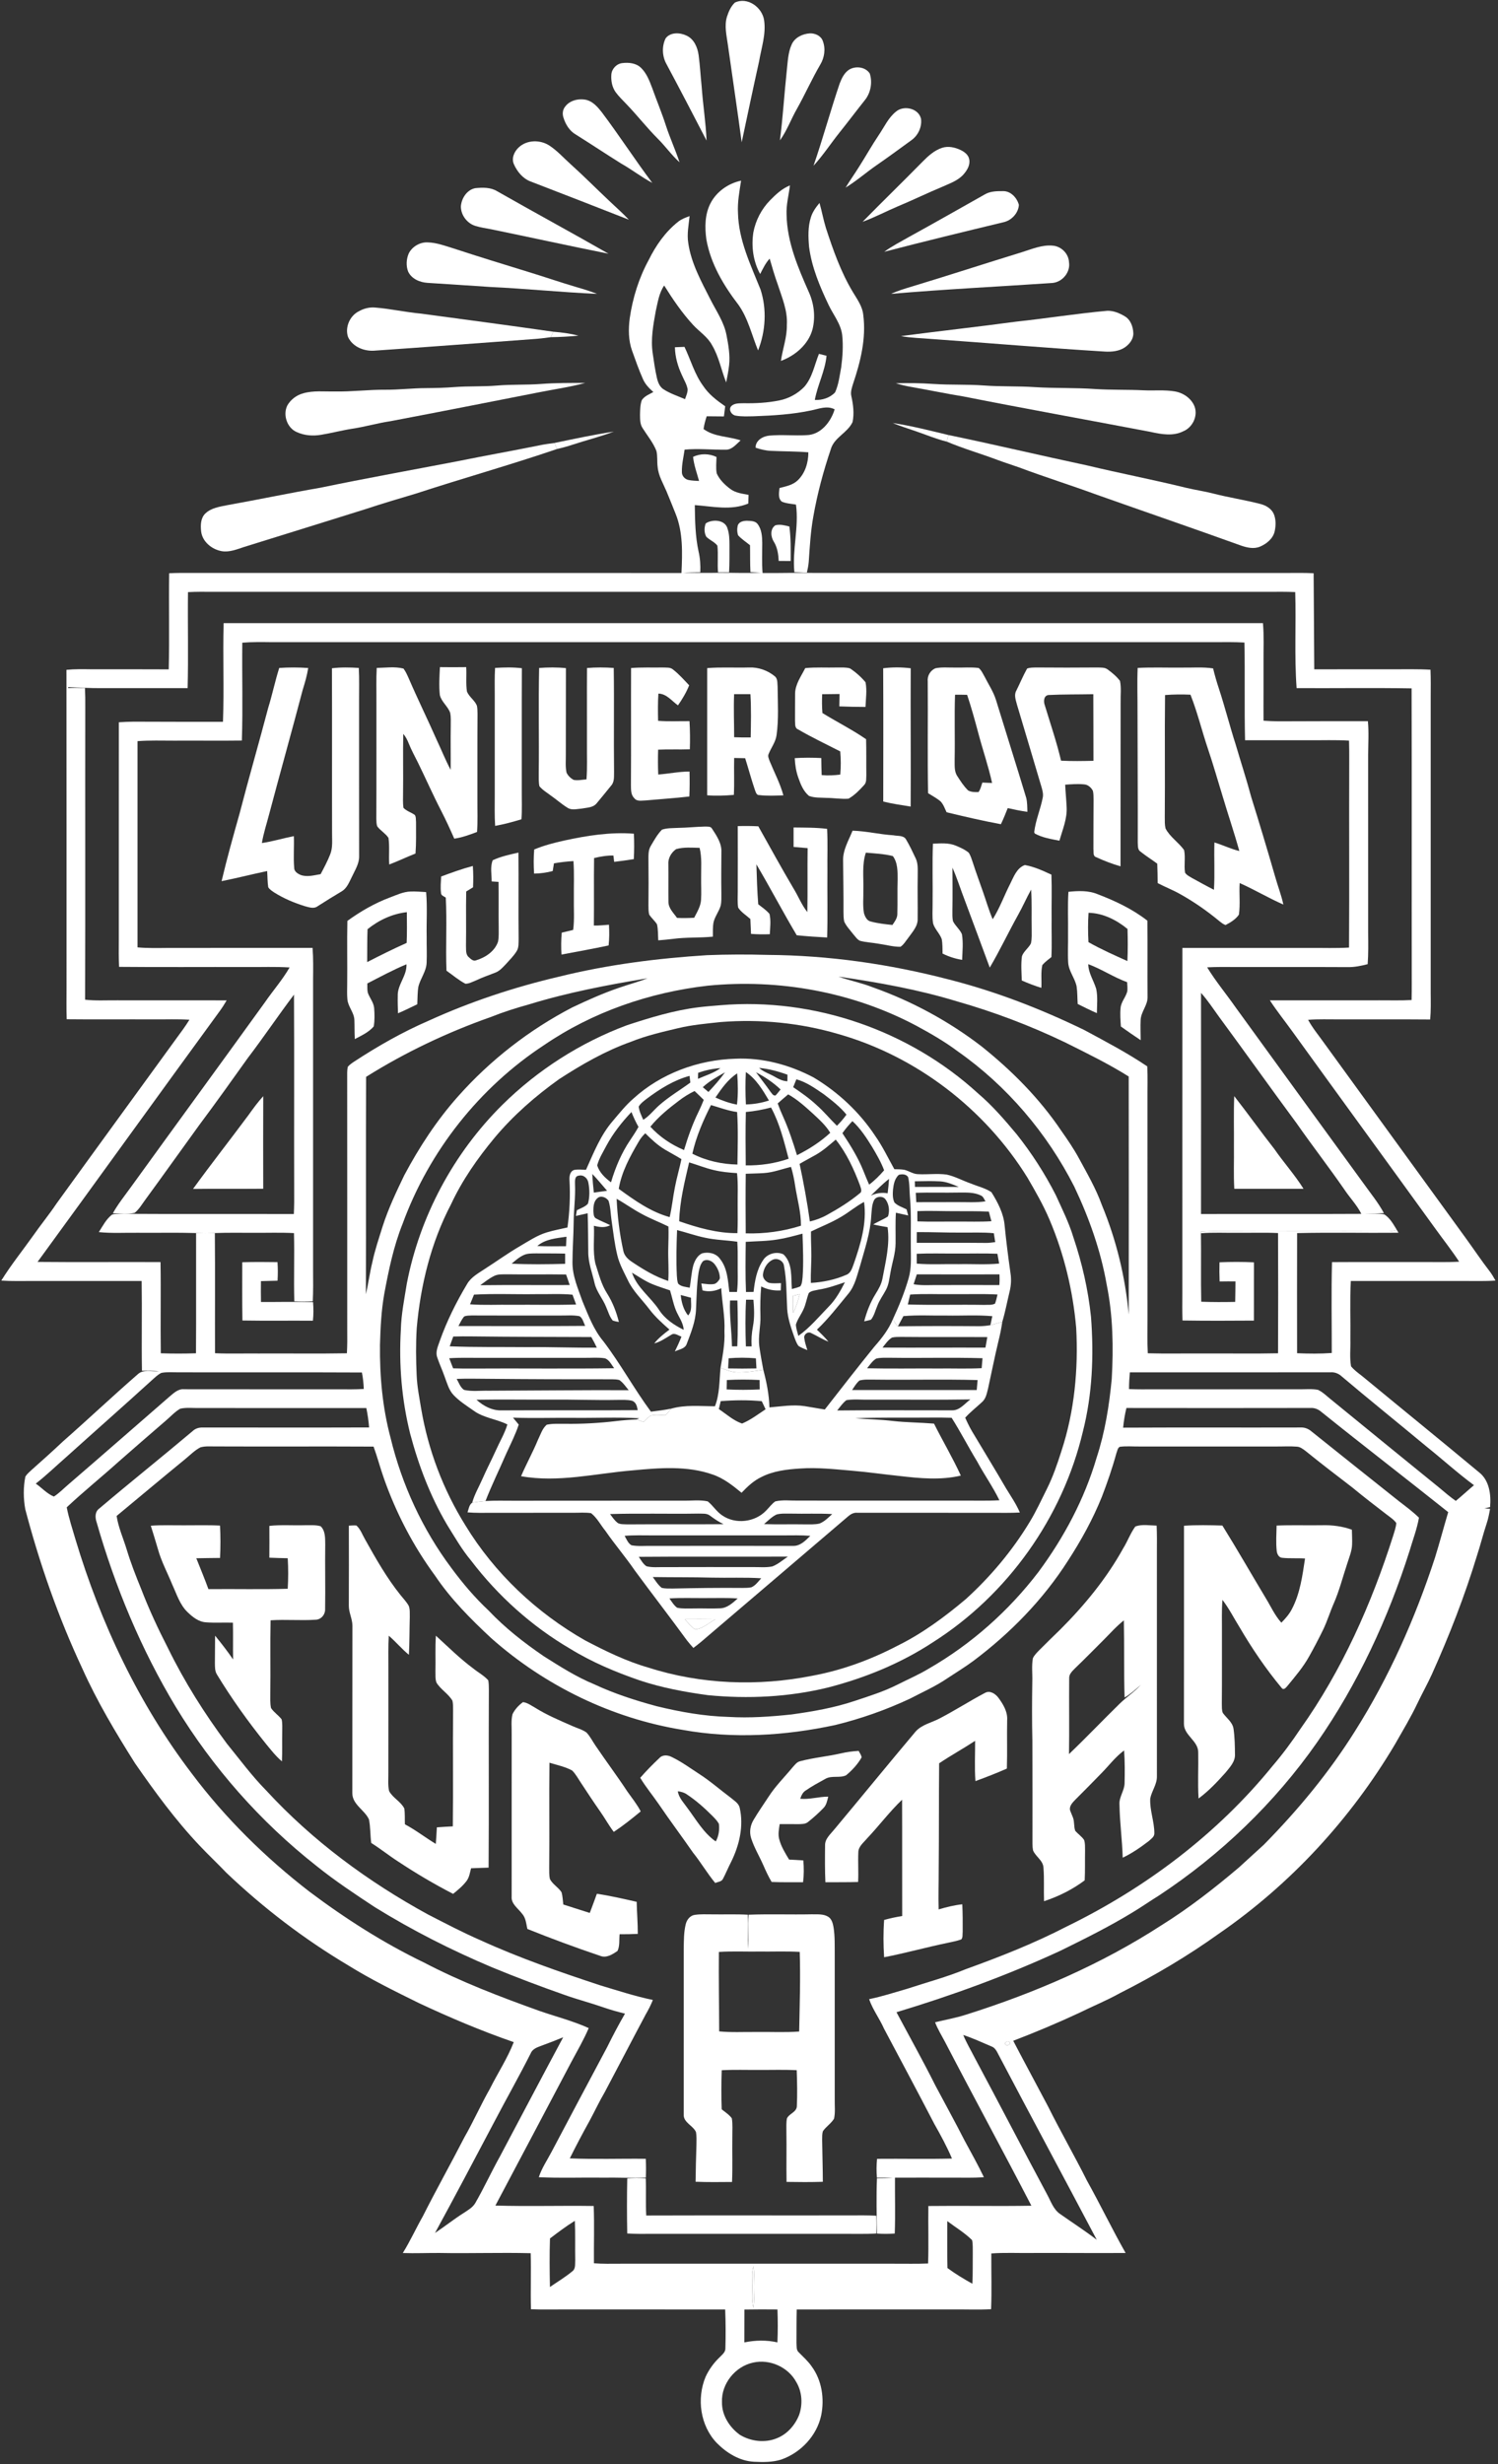 <svg width="500" height="822" viewBox="0 0 500 822" fill="none" xmlns="http://www.w3.org/2000/svg">
<rect x="0" y="0" width="500" height="822" fill="#333333" stroke="none"/>
<g clip-path="url(#clip0_4731_11602)">
<path d="M245.271 0.875C249.492 -1.167 254.453 2.467 255.045 6.801C255.722 11.423 254.131 15.949 253.369 20.458C251.366 29.448 249.481 38.466 247.562 47.472C246.106 36.654 244.492 25.864 242.963 15.057C242.551 11.925 241.693 8.669 242.652 5.554C243.205 3.855 243.956 2.128 245.271 0.875Z" fill="white"/>
<path d="M264.267 14.781C265.328 12.479 267.907 11.271 270.345 11.13C272.072 11.068 274.03 11.943 274.634 13.675C275.627 16.277 275.193 19.239 273.765 21.598C270.971 26.384 268.725 31.452 266.017 36.282C264.025 39.742 262.687 43.574 260.328 46.824C261.31 39.138 261.767 31.401 262.597 23.698C262.941 20.707 262.992 17.575 264.267 14.781Z" fill="white"/>
<path d="M204.058 24.826C204.216 22.925 205.83 21.243 207.738 21.051C209.854 20.791 212.253 21.034 213.878 22.558C215.836 24.403 216.79 26.999 217.721 29.454C219.2 33.613 220.921 37.682 222.264 41.886C223.613 46.034 225.447 50.001 226.818 54.138C224.154 51.751 222.1 48.782 219.561 46.277C215.887 42.597 212.693 38.483 209.092 34.742C207.896 33.472 206.615 32.264 205.571 30.859C204.29 29.149 203.895 26.92 204.058 24.826Z" fill="white"/>
<path d="M188.595 35.622C190.186 33.415 193.233 32.766 195.779 33.336C197.929 33.918 199.464 35.673 200.795 37.354C206.636 45.103 211.907 53.263 217.726 61.023C214.114 59.093 210.874 56.553 207.308 54.544C202.229 51.373 197.246 48.049 192.167 44.871C190.096 43.675 188.786 41.519 188.081 39.285C187.669 38.071 187.765 36.649 188.595 35.622Z" fill="white"/>
<path d="M173.245 49.081C175.988 46.592 180.378 46.592 183.403 48.579C186.078 50.345 188.211 52.772 190.593 54.894C194.95 58.81 199.058 62.981 203.33 66.987C205.52 69.092 207.822 71.079 209.904 73.297C198.951 69.002 187.986 64.73 177.009 60.509C174.459 59.521 172.613 57.23 171.53 54.792C170.621 52.761 171.688 50.458 173.245 49.081Z" fill="white"/>
<path d="M307.912 53.957C309.803 52.038 311.88 50.136 314.492 49.301C316.53 48.646 318.742 49.154 320.621 50.04C321.902 50.655 323.228 51.626 323.494 53.121C323.9 54.984 322.833 56.761 321.659 58.116C319.825 60.238 317.083 61.152 314.611 62.275C309.577 64.363 304.679 66.761 299.65 68.855C295.717 70.514 291.936 72.535 287.918 73.991C294.521 67.252 301.304 60.689 307.912 53.957Z" fill="white"/>
<path d="M237.161 67.794C239.187 63.889 243.092 61.18 247.359 60.266C246.811 63.849 246.117 67.438 246.326 71.078C246.529 80.102 250.547 88.364 253.843 96.569C255.993 103.149 255.558 110.491 253.03 116.902C250.925 111.806 249.723 106.253 246.484 101.693C241.518 95.232 237.167 87.946 235.761 79.808C235.214 75.79 235.254 71.473 237.161 67.794Z" fill="white"/>
<path d="M257.009 66.84C258.961 64.854 261.044 62.896 263.673 61.852C263.261 65.13 262.375 68.364 262.545 71.699C262.714 80.751 266.337 89.239 269.949 97.393C271.715 101.276 272.24 105.757 271.185 109.91C269.802 114.933 265.412 118.652 260.654 120.401C261.23 116.366 262.731 112.472 262.635 108.341C262.923 103.618 260.987 99.21 259.565 94.814C258.549 92.01 257.731 89.143 256.901 86.282C255.508 87.766 254.655 89.628 253.724 91.411C251.382 87.213 250.728 82.201 251.461 77.484C252.223 73.499 254.176 69.747 257.009 66.84Z" fill="white"/>
<path d="M153.832 68.866C154.018 66.174 155.847 63.319 158.623 62.777C161.061 62.535 163.725 62.456 165.903 63.776C178.262 70.819 190.779 77.585 203.121 84.651C190 82.032 176.925 79.154 163.815 76.462C162.111 76.135 160.378 75.887 158.714 75.379C155.926 74.549 153.826 71.778 153.832 68.866Z" fill="white"/>
<path d="M328.856 64.774C330.622 63.781 332.716 63.758 334.691 63.764C337.31 63.646 339.471 65.982 340.081 68.358C339.906 71.134 337.598 73.572 334.906 74.142C321.633 77.342 308.359 80.559 295.148 84.001C297.767 82.054 300.701 80.609 303.512 78.984C311.999 74.317 320.419 69.526 328.856 64.774Z" fill="white"/>
<path d="M226.355 73.967C227.478 73.07 228.844 72.579 230.176 72.088C229.848 75.096 229.239 78.126 229.736 81.151C230.723 87.872 234.07 93.888 237.1 99.859C239.07 103.758 241.677 107.455 242.495 111.817C243.133 115.118 243.725 118.493 243.359 121.862C243.15 123.787 242.749 125.683 242.382 127.585C240.729 123.442 239.95 118.95 237.631 115.09C236.141 112.325 233.404 110.643 231.333 108.386C227.642 104.379 224.572 99.859 221.688 95.248C219.939 97.793 219.538 100.925 218.861 103.866C218.031 108.448 217.162 113.149 217.851 117.81C218.251 120.559 218.629 123.312 219.25 126.016C219.589 127.534 220.198 129.142 221.615 129.966C223.804 131.343 226.287 132.144 228.646 133.171C228.996 132.071 229.561 130.976 229.51 129.797C229.194 128.126 228.257 126.67 227.602 125.13C226.237 122.218 225.339 119.069 225.272 115.841C226.333 115.79 227.394 115.745 228.46 115.711C230.548 120.051 231.812 124.814 234.702 128.741C236.575 131.569 239.301 133.634 242.055 135.536C241.914 136.665 241.773 137.793 241.632 138.922C239.713 138.922 237.8 138.882 235.887 138.871C235.407 140.259 235.04 141.676 234.831 143.132C238.443 145.79 243.105 145.536 247.202 146.913C245.718 148.205 244.295 150.124 242.117 150.028C237.585 150.068 233.043 149.577 228.511 150C228.15 152.46 227.54 154.915 227.602 157.415C227.535 158.736 228.584 159.893 229.848 160.135C230.994 160.367 232.162 160.389 233.33 160.457C232.597 157.793 231.626 155.18 231.333 152.421C233.776 151.23 236.699 151.275 239.149 152.449C239.12 154.266 238.889 156.112 239.222 157.917C240.164 160.051 241.925 161.738 243.765 163.121C245.52 164.441 247.76 164.689 249.854 165.09C249.826 166.05 249.798 167.015 249.764 167.98C244.053 170.389 237.839 168.933 231.908 168.504C231.982 173.691 232.055 178.916 233.172 184.007C233.697 186.264 233.844 188.589 233.737 190.903C231.807 190.925 229.871 190.948 227.947 191.066C232.1 191.1 236.259 191.168 240.413 191.083C244.933 191.05 249.459 191.27 253.979 191.027C252.811 190.965 251.643 190.908 250.48 190.863C250.317 187.878 250.407 184.881 250.339 181.896C249.013 180.801 247.535 179.864 246.372 178.589C246 177.506 245.988 176.298 246.287 175.197C246.79 173.956 248.28 173.713 249.465 173.736C250.655 173.781 252.145 173.781 252.918 174.87C254.239 176.653 254.391 178.978 254.42 181.123C254.42 184.469 254.262 187.816 254.532 191.162C260.548 191.213 266.558 191.01 272.574 191.14C324.871 191.151 377.162 191.14 429.459 191.145C432.456 191.129 435.458 191.083 438.46 191.236C438.522 201.919 438.624 212.607 438.669 223.29C447.45 223.279 456.231 223.273 465.012 223.279C469.166 223.301 473.319 223.177 477.467 223.42C477.597 226.445 477.552 229.475 477.54 232.506C477.54 265.423 477.54 298.346 477.54 331.264C477.563 334.21 477.631 337.167 477.365 340.107C467.23 340.028 457.089 340.079 446.953 340.068C443.505 340.085 440.057 339.938 436.62 340.214C438.059 342.901 440.023 345.243 441.784 347.714C457.506 369.413 473.302 391.061 489.03 412.754C491.807 416.569 494.42 420.496 497.309 424.227C498.003 425.164 498.584 426.179 499.16 427.206C495.684 427.466 492.196 427.325 488.714 427.348C476.101 427.359 463.488 427.336 450.876 427.353C450.52 433.877 450.825 440.417 450.729 446.952C450.819 449.904 450.43 452.895 450.955 455.818C452.343 457.483 454.228 458.634 455.859 460.056C468.426 470.429 481.09 480.688 493.613 491.117C497.117 493.781 497.743 498.668 497.354 502.771C496.711 502.912 496.073 503.064 495.447 503.217C495.926 503.25 496.874 503.307 497.354 503.341C497.078 504.96 496.756 506.586 496.242 508.16C495.057 511.699 494.171 515.333 493.009 518.877C488.883 532.449 483.725 545.683 477.901 558.606C476.4 561.907 474.611 565.062 473.059 568.341C470.847 573.002 468.161 577.421 465.616 581.907C450.825 606.823 430.74 628.629 406.852 645.068C396.366 652.585 385.221 659.159 373.708 664.972C369.307 667.421 364.64 669.311 360.131 671.546C352.935 674.898 345.61 677.98 338.195 680.818C341.993 688.121 345.938 695.344 349.775 702.63C353.945 711.016 358.629 719.136 362.828 727.517C367.264 735.468 371.214 743.685 375.706 751.608C365.221 751.682 354.73 751.557 344.245 751.608C339.786 751.67 335.328 751.433 330.881 751.766C330.842 757.963 331.062 764.165 330.802 770.361C326.818 770.575 322.834 770.417 318.85 770.44C301.208 770.457 283.567 770.423 265.926 770.451C265.83 774.182 265.87 777.912 265.847 781.648C265.938 782.692 265.717 783.995 266.632 784.768C268.105 786.292 269.736 787.697 270.938 789.475C274.335 794.108 275.227 800.243 274.087 805.801C272.631 812.579 267.298 818.217 260.813 820.502C257.879 821.445 254.741 821.399 251.694 821.253C246.874 821.021 242.518 818.312 239.211 814.955C233.72 809.193 232.49 800.18 235.503 792.929C236.626 790.502 238.217 788.296 240.142 786.45C241 785.547 242.213 784.695 242.123 783.301C242.247 779.018 242.224 774.729 242.049 770.451C224.194 770.429 206.344 770.451 188.488 770.44C184.73 770.423 180.971 770.53 177.219 770.372C177.061 764.142 177.292 757.906 177.134 751.682C167.004 751.422 156.863 751.794 146.728 751.603C142.636 751.574 138.539 751.772 134.448 751.62C136.903 747.675 138.816 743.437 141.107 739.407C145.582 730.53 150.452 721.868 154.995 713.03C158.037 707.726 160.497 702.122 163.522 696.811C166.129 691.603 169.369 686.704 171.479 681.264C160.712 677.551 150.215 673.098 139.899 668.273C131.903 664.328 123.878 660.406 116.293 655.694C101.609 646.964 87.947 636.546 75.571 624.774C72.636 621.693 69.527 618.787 66.609 615.688C58.584 607.212 51.677 597.771 45.04 588.194C38.612 577.991 32.394 567.607 27.456 556.586C19.47 539.526 13.223 521.687 8.432 503.482C7.794 499.915 7.749 496.14 8.466 492.596C9.03 491.693 9.86 491.01 10.627 490.299C14.115 487.206 17.585 484.103 20.971 480.903C29.369 473.516 37.506 465.841 45.943 458.493C47.862 456.659 50.723 457.703 53.093 457.438C51.191 457.291 49.284 457.263 47.377 457.274C47.213 447.302 47.439 437.325 47.281 427.348C35.091 427.336 22.907 427.359 10.723 427.348C7.292 427.331 3.855 427.449 0.43 427.212C3.646 422.015 7.495 417.246 11.034 412.268C13.584 408.617 16.412 405.175 18.889 401.478C32.14 383.149 45.48 364.881 58.765 346.58C60.3 344.481 61.874 342.41 63.229 340.186C59.278 339.932 55.311 340.107 51.355 340.068C41.654 340.028 31.959 340.13 22.264 340.028C22.128 336.541 22.219 333.053 22.207 329.571C22.185 294.199 22.236 258.832 22.179 223.459C24.939 223.183 27.71 223.25 30.475 223.279C39.092 223.284 47.71 223.262 56.321 223.307C56.587 212.618 56.31 201.924 56.462 191.236C59.087 191.106 61.711 191.112 64.335 191.14C118.714 191.157 173.088 191.117 227.461 191.157C227.76 184.531 228.026 177.596 225.475 171.332C224.482 168.86 223.505 166.388 222.473 163.933C221.35 161.27 219.764 158.713 219.51 155.773C219.262 154.001 219.527 152.178 219.098 150.44C218.014 147.641 216.045 145.316 214.47 142.799C213.584 141.467 213.652 139.802 213.624 138.273C213.675 136.67 213.669 135.005 214.222 133.482C215.114 132.133 216.728 131.546 218.082 130.779C216.649 129.548 215.311 128.143 214.566 126.377C213.212 123.318 212.1 120.158 210.977 117.009C209.724 113.538 209.724 109.763 210.193 106.145C211.18 99.385 213.24 92.76 216.519 86.744C218.906 81.896 222.083 77.342 226.355 73.967ZM62.749 197.539C62.625 208.211 62.907 218.888 62.631 229.56C53.043 229.577 43.455 229.537 33.861 229.565C30.159 229.605 26.462 229.351 22.76 229.21L22.727 229.537C24.606 229.458 26.479 229.464 28.359 229.526C28.46 231.648 28.488 233.77 28.466 235.892C28.409 268.431 28.517 300.965 28.409 333.504C31.908 333.905 35.43 333.679 38.94 333.713C51.18 333.736 63.415 333.691 75.655 333.73C74.927 334.983 74.149 336.213 73.285 337.381C52.969 365.203 32.839 393.154 12.535 420.982C26.214 421.117 39.899 420.976 53.579 421.044C53.748 431.179 53.533 441.326 53.669 451.467C57.58 451.597 61.502 451.597 65.418 451.467C65.509 438.092 65.418 424.718 65.458 411.349C67.54 411.428 69.628 411.428 71.711 411.349C71.835 424.712 71.716 438.075 71.767 451.445C76.62 451.665 81.485 451.484 86.344 451.541C96.158 451.484 105.977 451.642 115.785 451.467C115.938 448.832 115.926 446.196 115.898 443.566C115.881 414.966 115.915 386.371 115.881 357.776C115.887 357.139 115.955 356.518 116.079 355.903C116.671 355.175 117.473 354.661 118.234 354.142C126.141 348.967 134.386 344.272 143.065 340.519C157.015 334.165 171.632 329.323 186.553 325.829C202.749 321.817 219.369 319.701 236.005 318.651C242.732 318.386 249.47 318.375 256.203 318.561C276.57 318.696 296.886 321.608 316.587 326.732C332.241 330.694 347.371 336.552 361.886 343.606C369.019 347.449 376.22 351.213 382.941 355.756C383.116 359.441 382.98 363.126 383.009 366.817C383.014 391.27 383.009 415.728 383.014 440.18C383.037 443.945 382.901 447.709 383.11 451.467C389.341 451.642 395.571 451.484 401.807 451.535C410.063 451.484 418.325 451.648 426.587 451.467C426.643 438.092 426.643 424.718 426.587 411.349C422.089 411.145 417.585 411.309 413.093 411.264C409.008 411.32 404.922 411.089 400.853 411.428V410.886C402.67 410.79 404.493 410.717 406.321 410.739C425.334 410.858 444.346 410.7 463.353 410.801C464.324 410.784 465.306 410.621 466.225 410.288C466.361 410.53 466.637 411.01 466.773 411.253C455.497 411.36 444.216 411.106 432.947 411.366C432.913 424.723 432.918 438.087 432.941 451.445C436.795 451.603 440.661 451.653 444.515 451.371C444.532 441.27 444.329 431.157 444.594 421.055C454.6 420.987 464.6 421.055 474.606 421.033C478.748 420.999 482.896 421.145 487.032 420.908C484.544 417.088 481.694 413.521 479.041 409.819C463.167 387.872 447.19 366.004 431.327 344.052C428.838 340.604 426.175 337.285 423.85 333.719C436.062 333.702 448.28 333.724 460.497 333.713C464.053 333.696 467.608 333.82 471.163 333.612C471.203 331.698 471.225 329.785 471.214 327.878C471.158 295.135 471.259 262.387 471.163 229.644C458.37 229.43 445.571 229.627 432.777 229.56C432.004 218.899 432.636 208.2 432.32 197.528C429.301 197.387 426.276 197.432 423.251 197.443C305.87 197.443 188.488 197.443 71.107 197.443C68.319 197.421 65.531 197.398 62.749 197.539ZM279.871 325.801C283.641 327.144 287.597 327.889 291.321 329.373C304.335 333.984 316.632 340.638 327.585 349.046C337.704 357.127 346.953 366.439 354.216 377.201C356.321 380.203 358.404 383.234 360.153 386.467C362.907 391.552 365.836 396.586 367.794 402.048C372.608 413.662 375.61 426.027 376.745 438.55C376.767 412.077 376.784 385.598 376.739 359.125C369.905 354.836 362.642 351.303 355.43 347.703C343.821 342.144 331.75 337.568 319.374 334.046C306.485 330.113 293.189 327.737 279.871 325.801ZM176.615 335.056C172.298 336.253 168.026 337.601 163.866 339.266C149.307 344.396 135.283 351.044 122.196 359.244C122.083 383.414 122.207 407.59 122.128 431.766C122.947 428.228 123.409 424.616 124.278 421.089C125.114 417.06 126.462 413.166 127.676 409.238C129.561 403.329 132.219 397.709 134.905 392.133C139.922 382.697 145.819 373.679 152.947 365.694C163.68 353.623 176.643 343.555 190.971 336.1C196.073 333.679 201.237 331.36 206.592 329.537C209.758 328.431 213.014 327.579 216.146 326.354C202.828 328.561 189.532 331.089 176.615 335.056ZM236.163 328.837C216.79 331.066 197.783 337.601 181.632 348.629C160.057 362.754 143.251 383.984 134.403 408.205C131.372 415.75 129.73 423.741 128.246 431.704C127.264 437.302 126.987 442.985 126.829 448.651C126.716 459.052 127.653 469.509 130.339 479.577C134.12 495.259 141.011 510.214 150.689 523.126C154.414 528.177 158.488 532.974 163.071 537.268C168.59 543.104 174.961 548.075 181.592 552.585C186.993 555.993 192.416 559.452 198.347 561.89C205.046 565.022 212.1 567.291 219.228 569.21C227.094 571.123 235.114 572.551 243.223 572.771C250.227 573.183 257.247 572.692 264.216 571.947C271.321 570.965 278.438 569.729 285.255 567.443C290.097 565.835 294.995 564.306 299.566 561.998C303.065 560.214 306.688 558.679 310.046 556.636C324.239 548.476 336.705 537.393 346.632 524.39C355.148 512.884 361.993 500.045 366.028 486.281C368.827 477.765 370.238 468.866 371.079 459.96C371.66 449.537 371.502 438.995 369.42 428.73C367.444 417.302 363.517 406.292 358.556 395.835C349.465 377.98 336.101 362.257 319.685 350.739C315.306 347.449 310.543 344.729 305.74 342.133C284.538 330.908 259.984 326.478 236.163 328.837ZM53.861 458.002C52.659 458.566 51.722 459.543 50.729 460.406C41.276 469.024 31.666 477.466 22.162 486.033C18.759 489.001 15.514 492.161 11.942 494.938C13.968 496.343 15.678 498.318 17.98 499.261C19.775 498.121 21.248 496.557 22.856 495.192C34.177 485.446 45.424 475.615 56.694 465.812C58.071 464.667 59.527 463.256 61.474 463.459C78.607 463.493 95.734 463.465 112.868 463.476C115.718 463.499 118.573 463.533 121.423 463.363C121.35 461.512 121.163 459.678 120.797 457.872C100.475 457.771 80.147 457.867 59.82 457.816C57.839 457.844 55.819 457.624 53.861 458.002ZM377.117 457.827C376.948 459.678 376.846 461.535 376.841 463.403C379.707 463.521 382.574 463.493 385.441 463.476C401.429 463.471 417.416 463.482 433.409 463.471C435.576 463.51 437.783 463.245 439.927 463.657C441.62 464.458 442.935 465.846 444.403 466.992C456.423 476.789 468.421 486.614 480.475 496.371C482.236 497.872 484.013 499.368 485.909 500.711C487.98 499.018 489.933 497.189 491.982 495.468C486.519 491.433 481.496 486.857 476.197 482.618C466.739 474.757 457.151 467.054 447.766 459.114C446.773 458.217 445.503 457.72 444.166 457.81C421.812 457.85 399.465 457.816 377.117 457.827ZM60.148 469.949C58.302 471.01 56.886 472.647 55.266 474.001C50.001 478.51 44.786 483.081 39.566 487.647C33.861 492.782 27.868 497.601 22.269 502.855C22.992 506.507 24.16 510.045 25.21 513.612C33.618 541.563 46.293 568.425 64.036 591.682C75.181 606.529 88.522 619.656 103.201 630.999C115.249 640.051 128.009 648.205 141.604 654.752C153.957 661.208 167.01 666.174 180.114 670.869C185.576 672.759 191.22 674.193 196.502 676.574C194.843 680.48 192.698 684.148 190.695 687.884C182.258 703.854 173.827 719.831 165.351 735.784C176.282 736.106 187.224 735.762 198.161 735.925C198.415 742.297 198.184 748.668 198.246 755.039C201.192 755.254 204.154 755.197 207.111 755.18C237.585 755.18 268.059 755.186 298.534 755.18C302.281 755.158 306.028 755.271 309.775 755.101C310.012 748.713 309.769 742.319 309.871 735.931C321.333 735.796 332.8 736.038 344.256 735.841C334.769 717.545 324.916 699.436 315.407 681.151C314.267 678.995 312.975 676.919 312.106 674.639C315.622 673.798 319.183 673.154 322.631 672.043C345.418 664.842 367.591 655.293 387.687 642.263C396.841 636.563 405.362 629.915 413.579 622.946C416.31 620.406 419.104 617.94 421.841 615.406C433.223 603.854 443.641 591.292 452.258 577.534C463.658 559.526 472.348 539.893 478.962 519.661C480.531 514.622 481.869 509.515 483.381 504.458C469.307 493.228 455.023 482.252 440.983 470.971C439.984 470.107 438.72 469.616 437.388 469.706C416.92 469.752 396.445 469.735 375.977 469.712C375.441 471.868 375.091 474.063 374.877 476.275C394.589 476.179 414.307 476.27 434.019 476.219C435.424 476.123 436.75 476.642 437.794 477.568C447.518 485.338 457.241 493.109 466.987 500.846C469.256 502.596 471.575 504.289 473.618 506.309C472.952 510.113 471.553 513.724 470.475 517.415C463.291 540.017 453.178 561.8 439.594 581.281C425.486 601.456 407.41 618.77 386.886 632.319C383.866 634.187 380.955 636.23 377.913 638.053C370.193 642.748 362.094 646.772 353.991 650.756C336.282 658.95 317.901 665.649 299.228 671.287C303.573 679.43 308.082 687.489 312.213 695.739C315.464 701.862 318.821 707.934 321.97 714.114C324.149 718.16 326.417 722.167 328.398 726.32C324.657 726.62 320.904 726.445 317.157 726.478C311.011 726.495 304.865 726.445 298.725 726.478C298.675 732.692 298.883 738.911 298.646 745.118C296.671 745.271 294.685 745.271 292.715 745.13C292.614 738.978 292.461 732.822 292.71 726.682C294.47 726.653 296.237 726.659 298.003 726.603C296.237 726.478 294.465 726.456 292.698 726.484C292.518 724.385 292.523 722.285 292.749 720.197C301.079 720.113 309.42 720.327 317.749 720.107C316.062 716.123 313.991 712.314 311.857 708.555C306.344 697.906 300.667 687.342 295.052 676.749C293.567 673.386 291.293 670.412 290.091 666.924C294.403 666.055 298.584 664.673 302.806 663.465C309.318 661.315 315.971 659.56 322.32 656.936C333.771 652.799 345.136 648.329 355.96 642.731C382.315 629.898 406.316 611.851 424.831 589.035C428.161 585.152 431.197 581.033 434.036 576.783C447.918 557.257 457.749 535.13 464.995 512.376C465.424 510.965 465.938 509.56 466.05 508.081C465.164 506.862 463.861 506.055 462.698 505.147C458.872 502.223 455.063 499.272 451.344 496.202C446.124 492.201 440.892 488.211 435.785 484.063C434.899 483.408 433.974 482.647 432.828 482.607C430.576 482.421 428.319 482.573 426.073 482.556C410.836 482.556 395.599 482.562 380.362 482.556C378.155 482.585 375.938 482.364 373.748 482.658C372.98 483.081 372.941 484.108 372.614 484.848C371.271 489.763 369.6 494.582 367.777 499.34C364.769 506.817 360.853 513.905 356.468 520.66C348.178 533.634 337.253 544.802 324.967 554.029C322.128 556.14 319.098 557.974 316.146 559.927C312.241 562.596 307.89 564.503 303.714 566.693C295.717 570.429 287.354 573.38 278.782 575.474C262.1 579.063 244.685 580.141 227.834 577.088C204.211 573.256 181.863 562.359 163.974 546.512C157.14 540.147 150.469 533.471 145.243 525.688C137.969 515.818 132.241 504.814 128.161 493.256C126.908 489.729 125.977 486.106 124.69 482.59C107.207 482.494 89.724 482.613 72.241 482.534C70.463 482.568 68.641 482.348 66.914 482.833C64.99 483.815 63.477 485.412 61.818 486.761C54.143 493.03 46.558 499.413 38.923 505.733C39.521 509.588 41.141 513.166 42.275 516.873C43.63 521.377 45.345 525.75 47.123 530.101C49.724 536.868 52.789 543.448 56.107 549.898C61.598 561.1 68.285 571.699 75.74 581.699C80.04 586.975 84.087 592.483 88.878 597.336C104.307 614.103 122.885 627.765 142.834 638.668C148.629 641.631 154.397 644.673 160.368 647.268C173.37 653.194 186.886 657.889 200.441 662.348C206.231 664.08 211.982 665.965 217.907 667.195C217.258 668.86 216.434 670.451 215.537 672.003C210.926 680.632 206.44 689.323 201.846 697.963C200.012 701.083 198.488 704.368 196.767 707.551C194.482 711.665 192.275 715.829 190.187 720.045C198.635 720.395 207.094 720.085 215.548 720.186C215.655 722.274 215.655 724.368 215.571 726.467C210.87 726.67 206.169 726.394 201.468 726.478C194.262 726.382 187.044 726.67 179.843 726.332C180.808 723.313 182.619 720.694 184.075 717.912C190.249 706.241 196.429 694.577 202.653 682.934C204.527 679.148 206.485 675.406 208.613 671.755C206.254 671.174 203.912 670.525 201.62 669.735C197.354 668.239 192.975 667.11 188.714 665.604C180.464 662.714 172.281 659.633 164.205 656.298C150.672 650.592 137.529 643.928 125.04 636.196C118.398 631.817 111.75 627.41 105.554 622.421C86.914 607.765 70.988 589.701 58.68 569.441C47.1 550.231 38.404 529.345 32.241 507.799C31.705 506.224 31.66 504.311 33.15 503.239C43.438 494.52 53.991 486.1 64.307 477.41C65.21 476.535 66.429 476.185 67.665 476.23C86.175 476.208 104.685 476.275 123.195 476.208C123.037 474.029 122.704 471.868 122.275 469.729C103.714 469.723 85.153 469.746 66.592 469.723C64.448 469.774 62.252 469.469 60.148 469.949ZM321.502 678.877C322.591 681.507 324.053 683.956 325.345 686.49C333.488 701.676 341.4 716.992 349.555 732.173C350.791 734.458 351.649 737.161 353.934 738.662C357.98 741.518 362.157 744.187 366.079 747.212C355.266 726.71 344.25 706.309 333.46 685.784C332.817 684.599 332.281 683.149 330.892 682.68C327.783 681.36 324.707 679.932 321.502 678.877ZM180.791 682.438C179.38 682.963 177.749 683.487 177.134 685.017C173.24 692.726 168.974 700.237 164.967 707.889C158.432 720.265 151.897 732.647 145.193 744.932C148.426 742.788 151.457 740.35 154.741 738.279C156.18 737.314 157.806 736.433 158.68 734.876C161.587 729.819 164.019 724.509 166.857 719.419C173.906 706.168 180.87 692.872 187.975 679.65C185.599 680.626 183.206 681.563 180.791 682.438ZM335.96 681.179C334.86 681.563 335.825 682.805 336.632 682.189C337.732 681.794 336.762 680.542 335.96 681.179ZM183.567 746.766C183.387 752.161 183.449 757.562 183.55 762.957C186.062 761.23 188.692 759.656 191.039 757.709C192.219 756.845 191.886 755.22 191.993 753.973C191.908 749.605 192.061 745.237 191.869 740.875C188.979 742.664 186.265 744.706 183.567 746.766ZM316.18 740.971C316.208 746.191 316.107 751.411 316.242 756.625C318.878 758.578 321.688 760.265 324.549 761.857C324.747 758.471 324.64 755.079 324.69 751.693C324.673 750.231 324.764 748.747 324.465 747.319C321.993 744.864 318.951 743.059 316.18 740.971ZM251.09 762.415C251.175 764.91 250.746 767.472 251.508 769.91C251.903 765.299 251.886 760.632 251.53 756.021C250.763 758.07 251.152 760.282 251.09 762.415ZM248.471 770.474C248.449 774.125 248.466 777.776 248.449 781.428C252.089 780.7 255.842 780.592 259.482 781.433C259.645 777.771 259.634 774.108 259.499 770.451C255.825 770.412 252.145 770.412 248.471 770.474ZM251.372 788.171C245.401 789.447 240.734 795.237 240.977 801.371C240.909 805.734 243.5 809.774 246.953 812.268C250.576 814.464 255.272 815.051 259.233 813.437C262.71 812.088 265.362 809.069 266.722 805.654C267.986 802.088 267.743 797.934 265.78 794.667C263.088 789.661 256.903 786.907 251.372 788.171Z" fill="white"/>
<path d="M136.436 84.526C137.604 82.24 140.189 80.733 142.762 80.863C145.736 80.937 148.552 82.014 151.363 82.872C159.63 85.581 167.948 88.138 176.267 90.694C181.735 92.353 187.141 94.232 192.627 95.841C194.873 96.49 197.108 97.172 199.28 98.036C187.373 97.511 175.51 96.287 163.603 95.733C156.611 95.248 149.619 94.814 142.627 94.356C140.087 94.187 137.367 93.013 136.227 90.604C135.482 88.668 135.618 86.416 136.436 84.526Z" fill="white"/>
<path d="M341.032 84.148C344.435 83.098 347.877 81.569 351.523 81.964C354.294 82.246 356.687 84.645 356.805 87.461C357.352 90.785 354.638 94.063 351.342 94.391C333.374 95.621 315.372 96.484 297.426 98.036C299.649 97.004 301.997 96.298 304.345 95.593C316.608 91.891 328.786 87.906 341.032 84.148Z" fill="white"/>
<path d="M119.695 103.889C121.377 102.919 123.33 102.411 125.276 102.603C130.384 103.015 135.395 104.166 140.497 104.623C155.231 106.615 169.977 108.556 184.695 110.673C184.407 111.276 184.125 111.88 183.843 112.49C181.817 112.783 179.786 113.009 177.748 113.144C160.248 114.425 142.76 115.763 125.26 116.959C121.727 117.315 117.72 115.797 116.168 112.428C115.073 109.267 116.721 105.402 119.695 103.889Z" fill="white"/>
<path d="M339.116 107.309C349.308 106.231 359.438 104.583 369.647 103.675C371.672 103.641 373.625 104.454 375.346 105.469C377.355 106.587 378.207 108.991 378.281 111.175C378.332 113.122 377.011 114.798 375.487 115.859C373.518 117.202 371.035 117.422 368.721 117.281C349.46 116.107 330.233 114.442 310.978 113.094C307.558 112.783 304.105 112.766 300.719 112.123C313.512 110.441 326.334 109.042 339.116 107.309Z" fill="white"/>
<path d="M180.606 128.093C185.499 127.715 190.415 127.743 195.319 127.749C190.268 129.131 185.065 129.843 179.935 130.87C163.411 134.115 146.887 137.376 130.341 140.508C126.092 141.135 121.961 142.354 117.717 142.997C114.196 143.539 110.747 144.464 107.232 145.04C104.495 145.508 101.594 145.322 99.049 144.143C95.804 142.754 94.365 138.426 95.883 135.3C97.017 133.285 99.004 131.795 101.233 131.203C104.647 130.238 108.236 130.661 111.741 130.604C117.39 130.706 123.01 129.972 128.659 130.023C133.18 130.051 137.678 129.487 142.198 129.476C145.369 129.459 148.541 129.374 151.707 129.131C156.425 128.77 161.165 129.024 165.877 128.624C170.776 128.206 175.702 128.454 180.606 128.093Z" fill="white"/>
<path d="M299.012 127.857C303.171 127.733 307.341 127.806 311.495 128.088C317.149 128.472 322.827 128.184 328.481 128.602C334.091 129.02 339.728 128.771 345.344 129.149C352.11 129.573 358.904 129.302 365.671 129.793C370.998 130.131 376.342 129.951 381.675 130.21C385.169 130.38 388.696 129.99 392.166 130.583C394.982 131.079 397.708 132.93 398.741 135.667C399.875 138.839 398.041 142.592 394.971 143.862C391.551 145.6 387.607 144.877 384.04 144.082C363.227 140.114 342.364 136.378 321.574 132.264C315.778 131.322 310.028 130.114 304.243 129.104C302.471 128.805 300.722 128.399 299.012 127.857Z" fill="white"/>
<path d="M316.581 145.125C332.038 148.325 347.399 151.982 362.845 155.266C373.81 157.896 384.882 160.023 395.836 162.715C398.827 163.438 401.88 163.861 404.865 164.623C410.085 165.966 415.418 166.773 420.638 168.11C422.467 168.567 424.29 169.6 425.119 171.367C425.909 173.178 425.881 175.26 425.48 177.168C424.961 179.657 422.789 181.412 420.559 182.365C418.55 183.212 416.321 182.715 414.346 182.049C398.268 176.254 382.094 170.712 365.983 165.006C357.422 161.869 348.714 159.143 340.176 155.943C337.766 155.074 335.317 154.324 332.924 153.432C327.303 151.316 321.524 149.657 315.988 147.32C316.18 146.587 316.378 145.853 316.581 145.125Z" fill="white"/>
<path d="M180.074 148.567C181.721 148.223 183.386 147.992 185.057 147.777C185.339 148.443 185.627 149.12 185.914 149.792C170.333 155.108 154.47 159.549 138.826 164.662C133.183 166.344 127.54 168.003 121.953 169.865C108.448 174.064 94.955 178.308 81.439 182.484C79.041 183.263 76.558 184.312 73.979 183.867C70.683 183.28 67.495 180.695 67.128 177.213C66.908 175.187 66.97 172.766 68.567 171.276C70.531 169.42 73.324 169.036 75.864 168.522C86.259 166.666 96.597 164.487 107.004 162.693C122.179 159.544 137.444 156.807 152.664 153.883C161.783 152.027 170.954 150.418 180.074 148.567Z" fill="white"/>
<path d="M146.84 222.562C149.763 222.602 152.686 222.602 155.609 222.562C155.773 225.266 155.446 228.003 155.852 230.689C156.586 232.5 158.431 233.595 159.176 235.401C159.368 236.293 159.362 237.213 159.385 238.127C159.311 247.726 159.368 257.331 159.345 266.93C159.323 270.469 159.481 274.007 159.227 277.54C156.755 278.482 154.249 279.397 151.62 279.775C150.237 276.614 148.792 273.477 147.212 270.407C144.492 265.142 142.105 259.713 139.498 254.397C138.442 252.275 137.297 250.198 136.416 247.997C135.959 246.857 135.417 245.745 134.599 244.825C134.458 251.439 134.627 258.059 134.531 264.673C134.537 266.276 134.43 267.89 134.661 269.481C135.683 270.599 137.229 270.994 138.437 271.863C138.922 272.534 138.764 273.437 138.86 274.227C138.86 277.732 138.95 281.242 138.685 284.741C135.739 285.903 132.878 287.275 129.921 288.403C129.701 285.441 130.096 282.444 129.661 279.504C128.662 278.025 127.043 277.134 125.959 275.734C125.604 274.927 125.66 274.024 125.609 273.172C125.677 260.181 125.626 247.19 125.643 234.199C125.671 230.407 125.53 226.614 125.745 222.822C128.708 222.771 131.761 222.303 134.673 223.037C135.434 224.035 135.925 225.198 136.439 226.338C139.424 233.257 142.754 240.017 145.796 246.908C147.364 250.204 148.691 253.612 150.429 256.823C150.474 251.914 150.372 246.998 150.457 242.088C150.451 240.683 150.547 239.261 150.282 237.873C149.554 235.638 147.336 234.176 146.806 231.857C146.478 228.77 146.676 225.655 146.84 222.562Z" fill="white"/>
<path d="M93.199 222.828C96.421 222.619 99.655 222.619 102.872 222.845C102.488 225.34 101.771 227.76 101.026 230.17C97.381 244.025 93.493 257.817 89.824 271.666C89 274.854 87.945 277.986 87.415 281.242C91.015 280.712 94.508 279.64 98.075 278.934C98.222 282.444 97.889 285.966 98.188 289.47C98.16 290.718 99.339 291.457 100.349 291.891C102.516 292.676 104.836 291.987 107.02 291.621C108.154 289.47 109.311 287.32 110.202 285.052C111.156 282.704 110.801 280.119 110.84 277.653C110.789 259.414 110.874 241.175 110.795 222.941C113.769 222.569 116.771 222.636 119.751 222.823C119.96 226.423 119.836 230.029 119.853 233.635C119.864 250.949 119.836 268.268 119.87 285.582C119.937 288.105 118.493 290.272 117.471 292.478C116.557 294.25 115.835 296.344 113.995 297.388C111.303 298.991 108.645 300.644 106.004 302.332C104.706 303.308 103.081 302.642 101.687 302.286C98.171 301.192 94.74 299.747 91.613 297.789C90.863 297.27 90.028 296.784 89.537 295.994C89.254 294.205 89.305 292.388 89.17 290.588C84.091 291.649 79.057 292.952 73.961 293.957C75.75 286.372 77.861 278.861 79.977 271.361C83.024 259.578 86.427 247.89 89.525 236.118C90.891 231.728 91.811 227.213 93.199 222.828Z" fill="white"/>
<path d="M165.244 222.823C168.224 222.631 171.221 222.558 174.189 222.924C174.121 236.469 174.178 250.007 174.155 263.545C174.132 266.801 174.296 270.063 174.042 273.32C171.153 274.194 168.241 274.99 165.267 275.52C165.03 272.095 165.148 268.664 165.137 265.238C165.137 254.138 165.137 243.037 165.137 231.943C165.126 228.901 165.064 225.859 165.244 222.823Z" fill="white"/>
<path d="M179.951 222.834C182.925 222.62 185.921 222.58 188.89 222.896C188.867 232.495 188.884 242.095 188.861 251.694C188.89 253.709 188.664 255.769 189.098 257.761C189.584 258.788 190.453 259.612 191.435 260.165C192.863 260.458 194.324 260.103 195.758 260.001C196.062 256.107 195.876 252.208 195.916 248.308C195.944 239.826 195.876 231.339 195.933 222.851C198.901 222.603 201.881 222.62 204.849 222.828C205.03 234.335 204.815 245.842 204.956 257.349C204.9 258.963 205.165 260.836 203.957 262.123C202.349 264.076 200.786 266.068 199.149 267.992C197.953 269.482 195.859 269.414 194.149 269.753C192.58 269.854 190.803 270.413 189.392 269.454C187.428 268.246 185.712 266.694 183.822 265.379C182.518 264.397 181.079 263.551 180.041 262.281C179.742 260.836 179.832 259.358 179.821 257.902C179.962 246.214 179.691 234.521 179.951 222.834Z" fill="white"/>
<path d="M236.049 222.885C240.687 222.501 245.354 222.812 250.005 222.676C253.097 222.535 256.195 223.636 258.582 225.588C259.638 226.406 259.423 227.891 259.547 229.07C259.598 234.454 259.948 239.877 259.203 245.227C258.899 247.518 257.431 249.375 256.579 251.463C256.178 252.242 256.607 253.071 256.861 253.822C258.424 257.648 260.388 261.322 261.478 265.329C258.797 265.43 256.094 265.566 253.424 265.244C252.499 265.306 252.285 264.301 252.014 263.652C250.8 260.12 249.847 256.502 248.718 252.941C247.493 252.913 246.274 252.885 245.05 252.862C244.937 256.971 245.157 261.079 244.943 265.182C241.985 265.413 239.006 265.577 236.043 265.306C236.049 251.164 236.043 237.022 236.049 222.885ZM245.033 231.57C244.835 236.356 245.044 241.147 245.044 245.938C246.884 246.023 248.724 246.045 250.563 246.017C250.659 241.203 250.766 236.378 250.473 231.57C248.656 231.559 246.844 231.559 245.033 231.57Z" fill="white"/>
<path d="M309.661 227.382C309.446 225.515 310.485 223.697 312.206 222.941C314.384 222.484 316.636 222.749 318.848 222.704C321.45 222.772 324.063 222.507 326.653 222.845C327.55 223.551 328.007 224.651 328.572 225.616C329.892 228.252 331.579 230.718 332.454 233.562C335.789 244.448 339.249 255.3 342.539 266.197C342.9 267.715 342.872 269.284 342.917 270.836C340.71 270.537 338.532 270.08 336.365 269.589C335.654 271.401 334.915 273.201 334.079 274.961C327.996 273.838 321.969 272.428 315.959 270.983C315.344 269.741 314.909 268.347 313.927 267.337C312.652 266.265 311.162 265.492 309.768 264.612C309.553 252.202 309.757 239.792 309.661 227.382ZM318.769 231.767C318.515 238.968 318.78 246.18 318.639 253.387C318.684 255.232 318.43 257.275 319.514 258.895C320.603 260.582 321.698 262.309 323.154 263.709C324.204 264.279 325.456 264.279 326.625 264.233C327.274 263.285 327.533 262.145 327.889 261.068C328.972 261.107 330.05 261.158 331.139 261.209C329.915 255.616 328.024 250.198 326.563 244.668C325.411 240.345 324.221 236.034 322.804 231.796C321.455 231.762 320.112 231.75 318.769 231.767Z" fill="white"/>
<path d="M379.73 222.816C384.64 222.573 389.555 222.771 394.471 222.715C397.947 222.777 401.452 222.455 404.911 222.985C405.447 225.231 406.09 227.455 406.818 229.65C408.856 235.847 410.453 242.184 412.45 248.397C414.16 254.238 416.068 260.023 417.637 265.909C420.374 274.673 423.015 283.459 425.566 292.274C426.44 295.457 427.671 298.533 428.359 301.761C423.393 299.594 418.732 296.789 413.777 294.588C413.545 298.098 414.025 301.648 413.517 305.13C412.445 306.704 410.724 307.737 409.064 308.595C408.308 308.352 407.699 307.833 407.089 307.37C403.015 303.984 398.658 300.931 394.036 298.347C391.57 296.936 388.906 295.92 386.401 294.599C386.384 292.438 386.35 290.282 386.265 288.126C384.431 286.761 382.479 285.553 380.695 284.125C379.657 283.476 379.843 282.128 379.759 281.084C379.804 266.586 379.685 252.082 379.68 237.585C379.713 232.658 379.516 227.737 379.73 222.816ZM388.867 231.868C388.709 245.44 388.895 259.013 388.777 272.579C388.788 273.838 388.731 275.124 389.025 276.366C390.492 279.238 393.404 280.993 395.227 283.606C395.735 286.078 395.142 288.634 395.543 291.123C396.073 291.964 397.033 292.393 397.862 292.906C400.295 294.227 402.71 295.593 405.193 296.834C405.515 291.575 405.187 286.309 405.351 281.05C408.156 281.896 410.803 283.217 413.658 283.905C411.931 277.652 409.821 271.524 407.987 265.305C406.384 260.124 404.917 254.904 403.167 249.769C401.152 243.787 399.68 237.624 397.355 231.75C394.527 231.62 391.689 231.648 388.867 231.868Z" fill="white"/>
<path d="M246.249 275.593C248.534 275.531 250.826 275.537 253.111 275.661C257.022 282.625 260.859 289.634 264.928 296.513C266.497 299.064 267.581 301.914 269.471 304.267C269.624 297.162 269.46 290.052 269.567 282.941C268.004 282.806 266.446 282.676 264.883 282.54C264.878 280.379 264.872 278.212 264.878 276.051C268.608 276.101 272.355 276.039 276.068 276.513C276.317 281.214 276.108 285.926 276.17 290.633C276.102 298.009 276.3 305.39 276.08 312.76C272.694 312.586 269.308 312.349 265.938 312.016C261.288 304.216 257.09 296.163 252.468 288.353C252.603 292.794 252.733 297.236 253.077 301.666C254.375 302.676 255.758 303.618 256.836 304.877C257.372 307.095 257.045 309.403 256.949 311.654C254.855 311.75 252.761 311.711 250.673 311.547C250.611 309.888 250.538 308.235 250.453 306.587C249.076 305.351 247.411 304.352 246.384 302.789C246.102 301.011 246.26 299.194 246.249 297.405C246.288 290.136 246.255 282.862 246.249 275.593Z" fill="white"/>
<path d="M220.948 276.779C222.647 276.197 224.481 276.288 226.259 276.186C229.3 276.141 232.331 275.808 235.373 275.74C236.135 275.797 237.19 275.61 237.641 276.423C239.199 278.81 240.977 281.395 240.785 284.386C240.756 288.917 240.7 293.449 240.779 297.981C240.768 299.375 240.858 300.797 240.536 302.174C239.966 304.098 238.64 305.712 238.166 307.67C237.873 309.25 237.952 310.87 237.94 312.473C233.505 312.913 229.03 312.631 224.611 313.223C222.98 313.421 221.343 313.579 219.712 313.703C219.6 311.914 219.69 310.097 219.289 308.347C218.55 307.191 217.472 306.293 216.716 305.153C216.4 304.109 216.462 303.003 216.439 301.937C216.484 297.038 216.507 292.14 216.439 287.241C216.456 285.52 216.287 283.664 217.252 282.14C218.352 280.272 219.425 278.336 220.948 276.779ZM225.649 283.285C224.047 284.425 222.929 286.333 223.087 288.347C223.138 292.495 223.065 296.643 223.115 300.791C223.07 302.986 224.814 304.544 225.977 306.214C227.878 306.31 229.791 306.276 231.699 306.169C232.664 304.267 233.866 302.371 233.996 300.187C234.148 297.755 233.99 295.323 234.024 292.89C233.984 289.538 234.334 286.13 233.51 282.84C230.898 282.794 228.189 282.529 225.649 283.285Z" fill="white"/>
<path d="M82.985 371.931C84.52 369.781 86.078 367.642 87.867 365.689C87.821 375.983 87.844 386.276 87.861 396.57C80.05 396.649 72.24 396.519 64.43 396.632C70.474 388.291 76.851 380.204 82.985 371.931Z" fill="white"/>
<path d="M298.035 440.068C298.509 440.909 298.955 441.812 299.706 442.467C308.729 442.343 317.753 442.354 326.771 442.427C328.041 442.41 329.316 442.309 330.569 442.077C331.895 441.722 333.21 441.31 334.542 440.971C334.248 443.121 333.797 445.249 333.272 447.36C332.008 452.563 330.987 457.822 329.83 463.054C329.406 464.702 329.13 466.558 327.775 467.743C325.908 469.481 323.876 471.05 322.16 472.952C322.849 474.504 323.582 476.033 324.446 477.501C328.238 483.872 332.121 490.187 335.845 496.598C337.443 499.211 339.198 501.744 340.4 504.583C337.352 504.747 334.305 504.679 331.263 504.679C316.207 504.673 301.156 504.685 286.099 504.662C284.914 504.566 283.876 505.164 283.018 505.921C267.612 519.103 252.16 532.235 236.737 545.401C235.005 546.897 233.278 548.404 231.432 549.758C230.693 548.934 229.965 548.116 229.294 547.247C223.594 539.425 217.663 531.773 211.923 523.979C208.797 519.425 205.196 515.221 202.053 510.678C200.462 508.725 199.294 506.361 197.29 504.797C195.309 504.498 193.295 504.685 191.303 504.668C182.273 504.69 173.25 504.668 164.22 504.679C161.494 504.702 158.763 504.741 156.043 504.532C156.455 503.421 156.557 502.027 157.612 501.304C159.079 501.045 160.563 500.864 162.053 500.74C165.219 500.554 168.391 500.661 171.557 500.65C190.366 500.644 209.181 500.633 227.99 500.621C230.721 500.683 233.503 500.288 236.201 500.853C237.99 502.241 239.152 504.307 241.077 505.554C245.484 508.612 251.997 507.828 255.676 503.974C256.703 502.952 257.561 501.739 258.74 500.881C261.229 500.277 263.831 500.655 266.365 500.604C284.423 500.627 302.482 500.61 320.541 500.61C324.886 500.582 329.237 500.734 333.582 500.497C331.41 496.016 328.509 491.948 326.156 487.568C323.221 482.76 320.654 477.738 317.634 472.98C315.219 472.907 312.798 472.873 310.383 472.913C302.076 473.009 293.763 472.777 285.462 473.155C289.626 473.483 293.814 473.533 297.967 474.041C302.55 474.56 307.166 474.549 311.754 474.927C314.666 480.74 318.001 486.344 320.704 492.264C313.977 493.861 306.997 493.184 300.208 492.393C294.976 491.857 289.773 491.09 284.536 490.65C278.729 490.164 272.9 489.481 267.064 489.899C262.64 490.187 258.097 490.7 254.102 492.76C251.528 493.974 249.457 495.966 247.516 497.997C244.576 495.576 241.523 493.144 237.866 491.908C229.333 488.911 220.117 489.69 211.286 490.514C198.876 491.524 186.382 494.702 173.921 492.467C175.687 488.353 177.866 484.436 179.57 480.3C180.428 478.59 180.987 476.575 182.476 475.3C184.446 474.86 186.489 475.006 188.498 474.984C194.231 475.074 199.965 474.752 205.659 474.081C207.911 473.799 210.18 473.624 212.454 473.539C213.227 473.799 214 474.086 214.773 474.369C215.541 473.629 216.263 472.834 217.177 472.275C218.786 471.852 220.473 472.123 222.115 472.162C222.77 471.417 223.424 470.672 224.073 469.922C228.825 468.579 233.774 469.132 238.633 469.143C240.242 465.04 240.072 460.621 240.501 456.321C242.29 456.953 244.079 457.743 246.009 457.811C248.949 457.89 251.873 457.422 254.773 456.959C255.862 461.067 256.715 465.243 256.81 469.51C260.721 469.199 264.666 468.5 268.588 469.098C270.829 469.431 273.052 469.882 275.298 470.215C280.778 463.206 286.229 456.174 291.833 449.267C294.299 446.49 296.602 443.522 298.035 440.068ZM297.736 446.22C296.404 447.027 295.535 448.375 294.564 449.56C306.015 449.623 317.465 449.532 328.915 449.577C329.136 448.404 329.35 447.235 329.547 446.062C319.948 445.994 310.349 446.101 300.755 446C299.745 446.011 298.718 445.983 297.736 446.22ZM289.423 456.457C297.352 456.637 305.275 456.479 313.204 456.53C318.018 456.474 322.843 456.665 327.657 456.428C327.742 455.317 327.843 454.205 327.939 453.104C317.764 452.811 307.584 453.104 297.403 452.963C295.761 452.975 294.079 452.839 292.471 453.229C291.184 454.002 290.354 455.311 289.423 456.457ZM242.612 460.379C242.584 461.417 242.561 462.461 242.538 463.516C246.212 463.697 249.897 463.697 253.571 463.516C253.566 462.461 253.549 461.411 253.532 460.373C249.892 460.193 246.252 460.187 242.612 460.379ZM286.867 460.548C285.834 461.417 285.157 462.608 284.418 463.714C298.283 463.714 312.143 463.725 326.009 463.714C326.099 462.602 326.201 461.49 326.297 460.39C314.79 460.085 303.272 460.39 291.76 460.243C290.129 460.266 288.453 460.102 286.867 460.548ZM282.516 467.1C281.274 468.031 280.411 469.357 279.435 470.542C292.2 470.401 304.965 470.509 317.73 470.492C320.326 470.576 321.985 468.251 323.887 466.852C312.612 467.044 301.336 466.886 290.067 466.936C287.55 466.998 285.005 466.682 282.516 467.1ZM240.558 467.422C240.343 468.302 240.134 469.188 239.931 470.074C242.448 471.756 244.796 473.923 247.685 474.905C250.518 473.72 252.99 471.829 255.535 470.142C255.101 469.244 254.672 468.342 254.26 467.444C249.711 467.01 245.106 467.072 240.558 467.422ZM203.622 505.097C204.429 506.158 205.163 507.331 206.274 508.121C207.211 508.595 208.312 508.46 209.333 508.539C220.067 508.454 230.8 508.567 241.528 508.471C239.92 507.721 238.458 506.722 237.036 505.667C235.936 504.747 234.406 505.012 233.086 504.939C223.266 505.102 213.441 504.798 203.622 505.097ZM255.022 508.449C259.547 508.607 264.085 508.443 268.616 508.533C270.253 508.511 271.929 508.646 273.537 508.257C275.208 507.614 276.472 506.276 277.775 505.097C273.221 504.837 268.667 505.057 264.113 504.95C262.471 504.972 260.795 504.82 259.198 505.238C257.601 506.005 256.353 507.309 255.022 508.449ZM208.487 512.36C209.113 513.471 209.598 514.809 210.755 515.503C212.9 515.915 215.101 515.683 217.268 515.717C233.075 515.695 248.882 515.723 264.689 515.717C267.115 515.808 268.882 513.923 270.467 512.36C267.414 512.111 264.344 512.207 261.286 512.213C246.799 512.213 232.318 512.207 217.832 512.213C214.717 512.213 211.596 512.1 208.487 512.36ZM213.216 519.363C213.966 520.469 214.626 521.728 215.761 522.506C217.719 523.014 219.779 522.755 221.788 522.8C231.568 522.766 241.348 522.783 251.128 522.788C253.345 522.743 255.597 523.014 257.787 522.574C259.711 521.823 261.28 520.43 262.973 519.29C246.387 519.369 229.796 519.216 213.216 519.363ZM217.894 526.107C218.808 527.36 219.632 528.737 220.868 529.718C222.081 530.001 223.345 529.933 224.587 529.944C232.318 529.775 240.044 529.668 247.775 529.741C248.786 529.713 249.818 529.752 250.812 529.521C252.194 528.906 253.092 527.602 254.079 526.513C248.577 526.163 243.063 526.434 237.561 526.304C231.003 526.129 224.452 526.214 217.894 526.107ZM223.436 533.24C224.215 534.323 224.909 535.537 226.009 536.344C227.77 536.739 229.593 536.57 231.382 536.592C234.384 536.507 237.386 536.699 240.383 536.547C242.747 536.457 244.564 534.735 246.235 533.257C242.606 532.975 238.961 533.138 235.326 533.116C231.365 533.15 227.392 532.98 223.436 533.24ZM228.599 540.181C229.666 541.383 230.665 542.698 232.036 543.579C234.587 543.341 236.579 541.423 238.74 540.204C235.36 540.164 231.98 540.142 228.599 540.181Z" fill="white"/>
<path d="M50.332 508.99C54.051 508.697 57.787 508.877 61.511 508.849C65.49 508.872 69.469 508.725 73.442 508.945C73.622 512.534 73.617 516.14 73.447 519.741C70.806 519.786 68.165 519.774 65.524 519.848C66.884 523.273 68.306 526.676 69.57 530.141C78.391 530.051 87.222 530.277 96.037 530.017C96.235 526.626 96.246 523.228 96.037 519.837C93.995 519.797 91.946 519.746 89.903 519.656C89.931 516.118 89.931 512.579 89.909 509.041C93.786 508.618 97.685 508.934 101.574 508.821C103.385 508.843 105.247 508.657 107.014 509.154C108.65 510.706 108.515 513.149 108.554 515.226C108.453 522.382 108.633 529.537 108.515 536.693C108.633 538.539 107.245 540.311 105.332 540.35C100.338 540.683 95.315 540.203 90.315 540.542C90.146 548.657 90.332 556.778 90.225 564.899C90.242 566.524 90.118 568.183 90.456 569.791C91.404 571.264 92.956 572.196 94.006 573.589C94.311 574.989 94.192 576.439 94.203 577.873C94.124 581.112 94.265 584.357 94.102 587.602C92.053 585.881 90.422 583.753 88.729 581.705C82.804 574.351 77.29 566.659 72.386 558.584C71.692 557.438 71.754 556.056 71.726 554.774C71.749 551.738 71.749 548.702 71.788 545.672C73.893 548.228 75.925 550.858 77.804 553.595C77.73 549.504 77.838 545.418 77.742 541.332C74.762 541.23 71.771 541.439 68.797 541.219C66.325 541.089 64.305 539.464 62.606 537.822C60.05 535.384 59.017 531.913 57.572 528.798C55.936 524.769 53.831 520.914 52.685 516.705C51.94 514.114 51.133 511.552 50.332 508.99Z" fill="white"/>
<path d="M116.439 508.968C117.274 508.912 118.12 508.838 118.961 508.912C120.349 510.159 120.953 512.016 121.879 513.596C125.468 520.007 129.108 526.44 133.73 532.179C134.655 533.342 135.716 534.414 136.433 535.729C136.896 536.92 136.738 538.234 136.777 539.493C136.659 543.675 136.709 547.868 136.484 552.049C134.08 550.097 132.11 547.687 129.763 545.678C129.548 549.256 129.655 552.845 129.638 556.434C129.627 568.093 129.661 579.758 129.627 591.417C129.655 593.432 129.435 595.492 129.864 597.484C131.094 599.803 133.781 600.977 134.954 603.325C135.203 605.063 135.079 606.835 135.146 608.596C138.752 610.503 141.969 613.031 145.457 615.136C145.598 613.291 145.722 611.451 145.818 609.611C147.59 609.482 149.367 609.369 151.14 609.284C151.292 596.361 151.1 583.438 151.23 570.52C151.213 569.453 151.252 568.387 151.015 567.354C149.633 565.023 147.093 563.646 145.688 561.333C145.231 560.131 145.383 558.816 145.338 557.569C145.434 553.607 145.214 549.634 145.491 545.678C149.559 549.386 153.47 553.285 157.906 556.57C159.559 557.924 161.518 558.934 162.957 560.543C163.171 561.592 163.154 562.67 163.171 563.748C163.058 583.517 163.239 603.285 163.081 623.054C161.128 623.122 159.176 623.172 157.229 623.263C156.851 624.719 156.647 626.304 155.699 627.54C154.446 629.188 152.838 630.514 151.235 631.807C144.943 628.556 138.831 624.95 132.934 621.039C129.853 619.064 127.003 616.762 123.91 614.815C123.549 612.207 123.679 609.544 123.149 606.965C121.709 603.793 117.584 602.01 117.595 598.189C117.629 579.561 117.584 560.926 117.629 542.298C117.607 539.99 116.377 537.902 116.427 535.593C116.484 526.716 116.444 517.839 116.439 508.968Z" fill="white"/>
<path d="M378.961 509.228C381.224 508.421 383.707 508.906 386.06 508.951C386.19 511.796 386.167 514.646 386.145 517.495C386.145 542.518 386.145 567.546 386.15 592.569C386.224 595.249 384.418 597.428 383.927 599.973C383.712 603.918 385.321 607.704 385.298 611.643C385.304 612.811 384.164 613.489 383.407 614.211C380.687 616.293 377.843 618.263 374.739 619.736C374.57 613.85 373.752 608.003 373.661 602.117C373.424 599.527 375.338 597.399 375.36 594.854C375.445 591.226 375.462 587.586 375.196 583.968C372.268 586.107 370.106 589.059 367.572 591.615C364.689 594.555 361.822 597.512 358.893 600.407C358.024 601.322 356.963 602.36 357.121 603.748C357.386 604.634 357.815 605.464 358.137 606.344C358.673 607.744 358.374 609.329 358.887 610.746C359.796 611.829 361.043 612.62 361.844 613.81C362.245 614.939 362.126 616.169 362.166 617.36C362.104 620.667 362.211 623.98 362.047 627.292C357.956 630.357 353.328 632.665 348.475 634.25C348.345 630.509 348.577 626.762 348.283 623.037C348.142 620.616 345.665 619.386 344.807 617.298C344.672 616.587 344.61 615.876 344.61 615.165C344.632 603.669 344.615 592.174 344.581 580.678C344.429 574.109 344.451 567.541 344.559 560.972C344.643 558.37 344.282 555.735 344.762 553.167C345.253 552.157 346.06 551.355 346.827 550.56C349.186 548.212 351.54 545.859 353.949 543.562C362.036 535.469 369.372 526.536 374.92 516.491C376.387 514.138 377.318 511.468 378.961 509.228ZM367.996 547.456C364.976 550.458 362.002 553.506 358.927 556.451C358.012 557.411 356.805 558.398 356.872 559.866C356.793 568.297 356.946 576.734 356.805 585.17C362.55 579.691 368.018 573.934 373.69 568.387C375.97 566.164 378.656 564.414 380.8 562.05C379.073 563.573 377.363 565.136 375.36 566.305C375.1 557.727 375.292 549.143 375.117 540.565C372.516 542.62 370.343 545.131 367.996 547.456Z" fill="white"/>
<path d="M395.189 508.995C399.455 508.702 403.733 508.798 408.005 508.928C412.949 516.868 417.587 524.994 422.407 533.014C424.128 535.807 425.465 538.871 427.689 541.332C429.043 539.966 430.336 538.505 431.21 536.778C433.953 531.574 434.726 525.66 435.59 519.927C433.016 519.746 430.426 519.972 427.864 519.684C426.814 519.554 426.256 518.386 426.148 517.449C425.832 514.622 426.047 511.772 426.103 508.939C431.165 508.708 436.239 508.916 441.306 508.821C444.67 508.73 448.056 509.165 451.227 510.316C451.261 511.958 451.363 513.606 451.301 515.254C451.227 517.506 450.302 519.599 449.647 521.721C448.18 526.117 447.051 530.632 445.189 534.893C443.897 537.822 442.988 540.909 441.577 543.792C440.116 546.783 438.569 549.735 436.933 552.635C434.958 556.185 432.305 559.283 429.737 562.41C429.28 562.929 428.513 563.973 427.824 563.149C422.542 556.806 417.892 549.955 413.727 542.833C411.825 539.797 410.228 536.563 408.028 533.73C407.723 537.336 407.886 540.965 407.858 544.582C407.836 552.494 407.898 560.401 407.819 568.307C407.858 569.345 407.745 570.451 408.152 571.445C409.399 573.177 411.436 574.532 411.735 576.806C412.13 579.599 412.175 582.432 412.204 585.254C412.322 587.703 410.488 589.571 409.06 591.349C406.289 594.447 403.417 597.506 400.054 599.983C399.743 594.876 400.042 589.752 399.941 584.644C400.008 580.745 395.144 578.945 395.172 575.073C395.212 553.047 395.178 531.021 395.189 508.995Z" fill="white"/>
<path d="M328.82 564.73C330.434 563.85 332.246 565.058 333.222 566.35C334.842 568.534 336.377 571.062 336.168 573.901C336.061 579.268 336.241 584.635 336.072 590.007C332.624 591.531 329.114 592.891 325.575 594.183C325.248 589.708 325.496 585.227 325.474 580.752C321.524 583.337 317.381 585.616 313.465 588.246C313.346 600.024 313.437 611.807 313.318 623.585C313.329 628.054 313.177 632.518 313.301 636.988C315.886 636.22 318.504 635.566 321.191 635.283C321.337 638.348 321.343 641.423 321.32 644.493C321.202 645.306 321.45 646.311 320.852 646.993C319.413 647.524 317.889 647.789 316.394 648.122C309.266 649.595 302.246 651.559 295.101 652.947C294.825 648.805 294.802 644.64 295.107 640.498C297.088 639.951 299.097 639.522 301.129 639.189C301.089 626.254 301.151 613.325 301.095 600.396C296.885 604.409 293.397 609.104 289.396 613.32C288.256 614.708 286.518 615.961 286.49 617.925C286.343 621.226 286.597 624.533 286.416 627.84C282.776 627.947 279.136 627.896 275.496 627.925C275.316 623.839 275.344 619.747 275.389 615.662C275.305 613.421 277.195 611.909 278.465 610.312C287.556 599.448 296.495 588.461 305.626 577.631C307.748 575.278 311.01 574.68 313.708 573.235C318.832 570.566 323.702 567.422 328.82 564.73Z" fill="white"/>
<path d="M174.55 567.84C176.079 567.998 177.338 569.019 178.658 569.73C182.581 572.185 186.858 573.968 191.079 575.825C192.631 576.525 194.336 576.959 195.741 577.958C196.971 579.239 197.75 580.87 198.754 582.326C202.242 587.484 205.978 592.462 209.403 597.665C210.938 599.832 212.62 601.914 213.856 604.285C210.955 606.689 208.009 609.048 204.866 611.13C203.224 608.98 201.932 606.598 200.38 604.392C198.122 601.175 195.967 597.891 193.811 594.612C192.897 593.257 192.135 591.768 190.944 590.633C188.596 589.364 185.933 588.833 183.399 588.054C183.241 599.713 183.438 611.373 183.309 623.037C183.32 624.296 183.263 625.582 183.534 626.835C184.437 628.619 186.362 629.595 187.434 631.271C187.812 632.592 187.84 633.98 188.015 635.351C190.955 636.299 193.901 637.236 196.853 638.167C197.677 636.045 198.438 633.901 199.223 631.773C203.692 632.439 208.105 633.455 212.507 634.459C212.581 638.026 212.897 641.581 212.88 645.154C210.859 645.244 208.839 645.289 206.813 645.272C206.61 647.106 206.926 649.138 206.119 650.831C204.471 651.988 202.366 653.342 200.295 652.467C192.118 649.719 184.025 646.722 176.023 643.506C175.628 641.756 175.515 639.798 174.251 638.415C172.919 636.621 170.56 635.165 170.78 632.654C170.797 614.584 170.803 596.514 170.786 578.444C170.837 576.243 170.521 573.985 171.079 571.835C171.858 570.233 173.128 568.884 174.55 567.84Z" fill="white"/>
<path d="M280.643 584.944C282.602 584.482 284.599 584.216 286.608 584.104C286.941 584.809 287.489 585.464 287.59 586.271C286.287 588.573 284.43 590.571 282.398 592.252C280.277 593.251 277.675 592.236 275.57 593.387C273.318 594.634 271.033 595.853 268.911 597.326C267.923 597.935 267.472 599.019 267.099 600.074C270.248 600.373 273.307 599.357 276.445 599.369C276.095 600.729 275.858 602.241 274.769 603.251C273.2 604.865 271.524 606.383 269.757 607.777C268.838 608.59 267.545 608.505 266.405 608.55C264.351 608.545 262.297 608.5 260.243 608.533C260.017 610.136 259.65 611.79 260.051 613.409C260.655 615.932 262.06 618.155 263.38 620.362C264.966 620.447 266.552 620.531 268.138 620.638C268.341 623.059 268.358 625.503 268.047 627.924C264.549 627.907 261.05 627.969 257.557 627.834C256.473 626.017 255.593 624.092 254.746 622.162C253.426 619.171 251.704 616.35 250.711 613.223C250.045 611.152 250.44 608.872 251.569 607.049C253.149 604.374 254.944 601.835 256.642 599.233C258.911 595.74 261.896 592.806 264.537 589.606C265.271 588.804 265.954 587.8 267.077 587.546C271.535 586.366 276.151 585.966 280.643 584.944Z" fill="white"/>
<path d="M220.14 586.44C221.224 585.301 222.979 585.487 224.26 586.17C227.454 587.716 230.326 589.821 233.295 591.745C237.031 594.138 240.36 597.089 243.915 599.736C245.016 600.684 246.483 601.497 246.878 603.004C248.306 609.138 246.788 615.554 244.051 621.102C243.08 622.975 242.29 624.934 241.308 626.802C240.834 627.767 239.604 627.784 238.729 628.173C236.054 624.951 233.944 621.311 231.319 618.049C227.538 612.597 223.56 607.298 219.835 601.813C217.815 598.878 215.529 596.136 213.695 593.083C215.716 590.752 217.9 588.557 220.14 586.44ZM226.246 597.569C226.556 599.725 228.148 601.305 229.344 603.021C232.313 606.954 234.768 611.435 238.898 614.313C239.914 612.547 240.185 610.43 239.948 608.433C239.406 607.439 238.605 606.638 237.832 605.842C235.18 603.19 232.369 600.667 229.231 598.602C228.351 597.975 227.296 597.705 226.246 597.569Z" fill="white"/>
<path d="M228.893 641.874C229.26 640.402 230.383 638.968 231.98 638.799C233.837 638.528 235.716 638.635 237.584 638.635C241.591 638.703 245.592 638.534 249.593 638.754C249.847 642.546 249.48 646.355 249.745 650.153C249.864 646.35 249.627 642.546 249.841 638.754C256.85 638.494 263.871 638.759 270.885 638.618C272.736 638.675 274.785 638.409 276.438 639.442C277.618 640.17 277.968 641.621 278.21 642.902C278.718 646.028 278.583 649.211 278.617 652.377C278.611 668.359 278.6 684.346 278.617 700.334C278.571 702.484 278.848 704.685 278.385 706.807C277.42 708.387 275.784 709.403 274.711 710.904C274.35 711.829 274.446 712.856 274.412 713.844C274.469 718.511 274.627 723.184 274.644 727.856C270.609 727.986 266.568 727.958 262.533 727.89C262.437 722.281 262.578 716.671 262.482 711.062C262.488 709.617 262.392 708.161 262.657 706.739C263.38 705.097 265.942 704.623 265.97 702.608C266.15 698.618 266.071 694.617 265.925 690.627C261.749 690.407 257.561 690.565 253.385 690.531C249.22 690.571 245.056 690.402 240.896 690.639C240.744 694.978 240.733 699.329 240.885 703.675C242.048 704.623 243.368 705.447 244.271 706.677C244.599 708.68 244.418 710.729 244.44 712.76C244.356 717.806 244.559 722.862 244.339 727.913C240.281 727.947 236.224 728.003 232.172 727.839C232.223 723.754 232.319 719.668 232.454 715.588C232.46 714.132 232.561 712.665 232.29 711.237C231.286 709.047 228.092 708.11 228.21 705.418C228.227 686.976 228.222 668.528 228.216 650.086C228.261 647.343 228.222 644.555 228.893 641.874ZM239.948 651.175C239.852 660.012 240.027 668.844 240.044 677.681C244.108 678.082 248.188 677.839 252.257 677.885C257.087 677.8 261.924 678.093 266.743 677.727C266.912 668.872 267.217 660.012 266.929 651.158C262.415 650.904 257.9 651.096 253.385 651.045C248.904 651.107 244.424 650.881 239.948 651.175Z" fill="white"/>
<path d="M209.361 726.716C211.421 726.586 213.487 726.581 215.546 726.705C215.716 730.836 215.479 734.972 215.699 739.103C239.92 739.024 264.141 739.115 288.368 739.058C289.734 739.058 291.105 739.103 292.476 739.171C292.584 741.146 292.589 743.127 292.493 745.108C288.865 745.339 285.23 745.198 281.602 745.226C260.343 745.232 239.09 745.226 217.832 745.226C215.005 745.243 212.177 745.288 209.356 745.097C209.243 738.968 209.237 732.839 209.361 726.716Z" fill="white"/>
<path d="M222.177 12.794C223.752 10.661 226.968 10.824 229.141 11.874C231.658 13.019 232.826 15.802 233.187 18.392C233.645 21.851 233.831 25.333 234.192 28.804C234.61 34.842 235.586 40.836 235.834 46.891C231.41 38.364 226.985 29.831 222.448 21.366C221.009 18.781 220.851 15.446 222.177 12.794Z" fill="white"/>
<path d="M270.657 72.5C271.211 70.694 272.334 69.142 273.53 67.709C274.326 70.469 274.817 73.307 275.669 76.05C278.067 83.397 280.652 90.745 284.647 97.399C286.092 99.814 287.864 102.184 288.141 105.079C289.151 112.839 287.238 120.615 284.771 127.929C284.343 129.323 283.795 130.79 284.185 132.269C284.794 135.045 285.15 137.963 284.574 140.779C282.909 144.419 278.417 145.909 277.3 149.865C274.828 157.184 272.813 164.667 271.476 172.286C270.578 177.252 270.285 182.303 269.946 187.331C269.85 188.584 269.602 189.814 269.32 191.039C267.926 190.982 266.532 190.937 265.144 190.875C264.405 183.352 266.713 175.847 265.68 168.33C264.106 168.053 262.458 167.991 260.974 167.359C259.608 166.281 260.037 164.3 260.183 162.799C262.317 162.258 264.647 161.817 266.284 160.22C268.778 157.827 269.822 154.278 269.811 150.897C265.663 150.559 261.493 150.604 257.339 150.412C255.573 150.344 253.863 149.899 252.192 149.357C252.164 146.908 254.653 145.508 256.826 145.316C260.94 144.932 265.082 145.407 269.207 145.164C273.925 145.068 277.328 140.756 278.586 136.563C276.069 135.22 273.361 136.383 270.81 136.908C264.529 138.251 258.09 138.629 251.69 138.866C249.664 138.894 247.616 139.024 245.612 138.663C244.314 138.51 243.163 136.913 243.914 135.7C244.946 134.385 246.781 134.583 248.265 134.52C252.221 134.594 256.194 134.379 260.082 133.595C263.236 132.974 266.205 131.36 268.445 129.058C271.154 125.96 271.848 121.761 273.349 118.048C274.19 118.245 275.031 118.46 275.878 118.685C275.398 123.793 272.875 128.409 271.967 133.431C274.427 133.544 277.023 132.737 278.727 130.903C279.935 128.262 280.251 125.305 280.782 122.472C281.239 118.939 281.487 115.35 281.109 111.8C280.663 108.002 278.095 104.989 276.521 101.625C273.609 95.497 270.923 89.12 270.048 82.337C269.766 79.063 269.642 75.666 270.657 72.5Z" fill="white"/>
<path d="M235.545 174.621C237.78 173.098 242.131 173.346 242.864 176.444C243.44 178.137 243.462 179.943 243.479 181.715C243.479 184.779 243.508 187.849 243.355 190.919C242.125 190.925 240.889 190.925 239.665 190.919C239.405 187.968 239.777 184.994 239.456 182.054C238.502 180.744 236.843 180.197 235.731 179.04C234.997 177.703 235.02 176.027 235.545 174.621Z" fill="white"/>
<path d="M74.644 207.879C190.276 207.885 305.908 207.885 421.545 207.879C421.929 212.128 421.698 216.395 421.732 220.655C421.771 227.247 421.692 233.838 421.737 240.43C423.362 240.531 424.988 240.622 426.624 240.633C436.607 240.576 446.585 240.593 456.568 240.593C456.918 244.284 456.675 247.992 456.653 251.694C456.664 271.632 456.658 291.575 456.658 311.513C456.692 314.888 456.748 318.274 456.495 321.649C454.311 322.219 452.081 322.676 449.813 322.631C437.194 322.563 424.576 322.625 411.963 322.597C408.944 322.574 405.93 322.552 402.922 322.704C405.75 327.343 409.243 331.519 412.352 335.971C426.59 355.582 440.823 375.187 455.101 394.769C457.426 398.048 460.016 401.158 461.923 404.713C459.79 404.815 457.657 404.854 455.524 404.95C457.691 404.978 459.897 404.724 462.048 405.131C463.955 406.338 465.072 408.409 466.224 410.289C465.304 410.622 464.322 410.785 463.351 410.802C444.344 410.701 425.332 410.859 406.32 410.74C404.491 410.718 402.668 410.791 400.851 410.887V411.429C400.958 419.036 400.783 426.654 400.947 434.262C404.723 434.403 408.498 434.391 412.279 434.318C412.33 432.032 412.352 429.758 412.369 427.478C410.609 427.467 408.848 427.467 407.087 427.501C406.997 425.368 406.986 423.24 407.042 421.113C410.868 420.938 414.706 420.932 418.537 421.129C418.521 427.608 418.537 434.081 418.526 440.554C410.586 440.61 402.64 440.638 394.694 440.52C394.598 437.585 394.604 434.645 394.644 431.711C394.666 393.223 394.621 354.724 394.66 316.237C408.893 316.225 423.125 316.254 437.358 316.237C441.664 316.208 445.975 316.378 450.276 316.113C450.411 295.396 450.264 274.673 450.343 253.951C450.366 251.66 450.338 249.369 450.276 247.078C445.783 246.801 441.286 246.987 436.794 246.948C429.717 246.92 422.646 246.982 415.575 246.953C415.309 236.09 415.592 225.215 415.36 214.352C411.974 214.16 408.577 214.205 405.191 214.233C300.411 214.233 195.637 214.233 90.857 214.233C87.527 214.194 84.192 214.132 80.874 214.403C80.744 225.283 81.088 236.175 80.727 247.055C73.193 247.157 65.659 247.038 58.126 247.089C54.051 247.094 49.971 246.942 45.902 247.253C45.919 270.181 45.919 293.116 45.902 316.045C49.401 316.367 52.922 316.259 56.432 316.237C72.397 316.242 88.368 316.237 104.333 316.225C104.598 319.73 104.531 323.24 104.502 326.75C104.502 359.104 104.502 391.462 104.502 423.816C104.531 427.253 104.565 430.695 104.406 434.132C102.347 434.211 100.287 434.199 98.233 434.109C98.018 426.53 98.323 418.946 98.12 411.367C93.633 411.135 89.141 411.299 84.649 411.271C80.338 411.276 76.02 411.192 71.709 411.35C69.627 411.429 67.539 411.429 65.456 411.35C59.068 411.158 52.668 411.316 46.274 411.259C41.844 411.197 37.403 411.491 32.984 411.039C34.305 408.985 35.445 406.683 37.431 405.181C38.278 404.939 39.164 404.944 40.038 404.933C59.384 405.057 78.729 404.944 98.075 405.006C98.193 402.433 98.227 399.86 98.188 397.286C98.12 375.464 98.25 353.641 98.126 331.818C92.855 338.787 87.984 346.045 82.685 352.992C77.364 360.447 72.048 367.907 66.562 375.243C60.547 383.528 54.621 391.874 48.571 400.136C47.426 401.677 46.461 403.404 44.943 404.617C42.567 405.176 40.084 404.786 37.668 404.752C39.418 401.609 41.692 398.816 43.78 395.904C58.616 375.385 73.571 354.95 88.391 334.42C91.094 330.486 94.277 326.891 96.658 322.743C91.906 322.439 87.149 322.653 82.392 322.602C68.176 322.557 53.961 322.681 39.745 322.546C39.621 319.623 39.627 316.694 39.66 313.771C39.683 289.499 39.644 265.227 39.672 240.955C41.303 240.853 42.934 240.763 44.57 240.757C54.519 240.808 64.474 240.797 74.423 240.797C74.819 229.826 74.339 218.844 74.644 207.879ZM400.879 331.225C400.891 355.819 400.908 380.407 400.874 405.001C418.707 404.944 436.545 405.052 454.384 404.95C452.883 401.942 450.496 399.532 448.662 396.745C443.509 389.312 437.967 382.174 432.798 374.758C424.085 362.969 415.586 351.017 406.89 339.211C404.931 336.513 403.103 333.714 400.879 331.225Z" fill="white"/>
<path d="M284.569 277.117C289.151 277.253 293.632 278.376 298.203 278.652C299.603 278.968 301.583 278.584 302.413 280.035C303.621 282.061 304.625 284.205 305.635 286.338C306.527 288.201 306.29 290.323 306.312 292.326C306.217 297.033 306.352 301.739 306.296 306.446C306.42 308.968 304.557 310.876 303.214 312.8C302.373 313.844 301.696 315.091 300.568 315.853C298.135 315.893 295.771 315.193 293.378 314.86C291.267 314.465 289.095 314.408 287.018 313.85C286.064 313.387 285.489 312.422 284.8 311.666C283.756 310.289 282.492 309.025 281.781 307.433C281.533 306.372 281.561 305.272 281.538 304.2C281.572 298.539 281.459 292.879 281.408 287.219C281.279 283.579 283.259 280.385 284.569 277.117ZM289.004 284.454C287.661 288.455 288.288 292.704 288.169 296.841C288.22 299.431 287.921 302.061 288.372 304.628C288.717 305.802 289.377 307.219 290.726 307.439C293.062 308.06 295.472 308.331 297.876 308.573C298.649 307.411 299.586 306.226 299.512 304.753C299.619 300.983 299.484 297.213 299.603 293.449C299.603 290.791 299.682 287.817 298.005 285.582C295.065 284.854 292.012 284.707 289.004 284.454Z" fill="white"/>
<path d="M130.108 299.414C132.376 298.573 134.628 297.467 137.089 297.411C138.804 297.354 140.52 297.507 142.23 297.602C142.676 302.602 142.303 307.631 142.416 312.642C142.376 315.469 142.529 318.302 142.399 321.135C142.314 324.07 140.294 326.423 139.639 329.205C139.318 331.13 139.385 333.088 139.278 335.029C137.151 336.062 135.029 337.112 132.845 338.037C132.783 336.141 132.709 334.245 132.76 332.354C132.574 328.5 135.87 325.554 135.666 321.688C131.191 323.556 126.919 325.87 122.608 328.082C122.613 329.075 122.551 330.08 122.738 331.068C123.308 332.879 124.741 334.375 124.888 336.333C125.029 338.353 125.097 340.419 124.741 342.428C123.071 344.375 120.661 345.469 118.432 346.637C118.296 344.527 118.37 342.411 118.285 340.3C118.217 337.789 116.174 335.876 115.949 333.398C115.796 331.75 115.875 330.091 115.881 328.443C115.96 321.367 115.796 314.29 115.943 307.219C120.317 304.047 125.046 301.316 130.108 299.414ZM122.676 309.984C122.523 313.641 122.602 317.303 122.551 320.96C126.897 318.731 131.27 316.547 135.734 314.561C135.887 311.147 135.819 307.721 135.796 304.301C130.966 304.837 126.44 306.948 122.676 309.984Z" fill="white"/>
<path d="M80.862 421.095C84.778 420.971 88.7 420.999 92.617 421.056C92.764 423.116 92.764 425.187 92.634 427.252C90.788 427.309 88.943 427.354 87.098 427.393C87.064 429.713 87.064 432.026 87.109 434.346C92.899 434.385 98.7 434.205 104.49 434.402C104.66 436.462 104.66 438.533 104.445 440.593C96.601 440.537 88.757 440.655 80.918 440.525C80.805 434.052 80.862 427.574 80.862 421.095Z" fill="white"/>
<path d="M283.368 23.268C285.529 21.902 288.892 22.292 290.314 24.532C291.274 27.54 290.619 31.073 288.588 33.511C285.749 37.072 283.023 40.717 280.173 44.261C277.256 47.913 274.705 51.846 271.539 55.288C274.665 46.236 277.171 36.981 280.247 27.907C280.918 26.169 281.759 24.335 283.368 23.268Z" fill="white"/>
<path d="M299.069 37.23C301.67 35.018 306.625 36.124 307.421 39.645C307.771 42.388 306.417 45.227 304.17 46.801C300.339 49.578 296.535 52.394 292.641 55.074C289.12 57.507 285.897 60.351 282.246 62.586C283.708 60.153 285.373 57.851 286.862 55.441C289.058 51.993 291.044 48.415 293.335 45.029C295.147 42.365 296.496 39.279 299.069 37.23Z" fill="white"/>
<path d="M210.639 222.862C214.166 222.58 217.71 222.732 221.243 222.682C222.4 222.755 223.743 222.535 224.68 223.387C226.649 224.922 228.308 226.813 230.029 228.618C229.076 231 227.761 233.212 226.288 235.311C224.211 233.844 222.524 231.446 219.759 231.384C219.555 234.403 219.595 237.433 219.657 240.464C223.145 240.746 226.643 240.543 230.137 240.577C230.328 243.703 230.357 246.835 230.255 249.973C226.728 250.097 223.195 249.933 219.668 250.097C219.589 252.857 219.578 255.622 219.708 258.381C223.195 258.127 226.638 257.388 230.148 257.388C230.21 260.165 230.216 262.941 230.086 265.718C225.249 266.276 220.391 266.581 215.543 267.027C214.256 267.027 212.614 267.495 211.711 266.276C210.52 265.136 210.628 263.393 210.594 261.886C210.678 248.878 210.588 235.87 210.639 222.862Z" fill="white"/>
<path d="M268.774 222.884C272.29 222.528 275.823 222.777 279.344 222.681C280.794 222.709 282.29 222.557 283.695 222.974C285.625 224.244 287.397 225.818 288.893 227.59C289.434 230.299 288.988 233.093 288.887 235.83C285.969 235.83 283.052 235.762 280.14 235.649C280.174 234.272 280.196 232.895 280.219 231.524C278.283 231.552 276.353 231.569 274.423 231.592C274.327 233.68 274.338 235.779 274.502 237.867C279.321 240.847 284.417 243.38 289.084 246.608C289.192 250.57 289.107 254.532 289.163 258.499C289.079 259.639 289.316 260.999 288.424 261.896C286.884 263.595 285.236 265.299 283.227 266.445C280.789 266.642 278.351 266.196 275.913 266.185C273.949 266.055 271.889 266.236 270.021 265.519C268.148 263.973 267.216 261.62 266.443 259.385C265.693 257.314 265.382 255.119 265.27 252.923C268.215 252.72 271.172 252.731 274.124 252.889C274.141 254.78 274.18 256.676 274.254 258.572C276.325 258.764 278.407 258.668 280.467 258.403C280.687 255.83 280.687 253.245 280.456 250.677C275.738 248.251 270.924 245.988 266.336 243.307C265.191 242.839 265.461 241.428 265.36 240.44C265.388 237.415 265.343 234.391 265.388 231.371C265.439 228.217 267.42 225.593 268.774 222.884Z" fill="white"/>
<path d="M342.823 223.043C343.799 222.659 344.871 222.71 345.91 222.676C352.699 222.732 359.488 222.732 366.277 222.676C367.439 222.738 368.76 222.574 369.742 223.359C371.237 224.453 372.699 225.661 373.827 227.151C374.313 229.465 373.985 231.858 374.042 234.205C374.008 252.473 374.036 270.746 374.008 289.013C371.214 288.206 368.483 287.168 365.848 285.943C364.719 285.571 365.086 284.222 364.956 283.33C364.962 277.856 364.962 272.377 365.007 266.897C364.984 265.87 365.018 264.832 364.787 263.833C364.211 262.687 363.071 261.705 361.745 261.66C359.674 261.457 357.597 261.632 355.532 261.773C355.65 264.245 355.898 266.705 356.017 269.177C356.26 273.088 354.663 276.767 353.607 280.458C350.819 279.899 347.913 279.465 345.396 278.071L345.193 277.631C345.644 273.692 347.281 270.012 348.037 266.135C348.274 265.04 348.015 263.934 347.727 262.885C344.99 253.613 342.208 244.357 339.448 235.091C339.064 233.573 338.376 231.88 339.228 230.39C340.447 227.952 341.485 225.418 342.823 223.043ZM349.945 231.858C348.348 232.066 348.257 234.07 348.737 235.289C350.594 241.429 352.687 247.512 354.155 253.765C357.755 253.957 361.361 253.889 364.967 253.81C364.945 246.406 364.962 239.002 364.922 231.592C359.928 231.688 354.928 231.615 349.945 231.858Z" fill="white"/>
<path d="M188.354 280.402C195.956 278.748 203.778 277.512 211.577 278.127C211.706 280.955 211.706 283.788 211.548 286.609C209.37 286.971 207.186 287.253 204.996 287.518C204.906 286.813 204.822 286.107 204.737 285.407C202.553 285.368 200.403 285.746 198.292 286.248C198.185 293.748 198.309 301.259 198.219 308.765C199.901 308.805 201.577 308.618 203.258 308.494C203.394 310.797 203.399 313.111 203.14 315.407C197.914 316.525 192.654 317.467 187.406 318.449C187.254 316.011 187.276 313.568 187.491 311.141C188.766 310.831 190.036 310.52 191.311 310.227C191.785 306.722 191.475 303.184 191.543 299.662C191.498 295.526 191.701 291.389 191.407 287.264C189.223 287.382 187.051 287.642 184.901 288.009C184.759 288.867 184.618 289.724 184.477 290.588C182.451 291.118 180.369 291.406 178.27 291.44C178.089 288.759 178.083 286.068 178.309 283.387C181.543 282.044 184.94 281.152 188.354 280.402Z" fill="white"/>
<path d="M311.39 281.456C313.929 281.355 316.598 281.101 319.014 282.105C320.515 282.743 322.067 283.398 323.331 284.459C324.002 285.435 324.296 286.609 324.697 287.715C325.757 291.05 327.005 294.323 328.139 297.636C329.194 300.644 330.075 303.725 331.339 306.665C333.709 302.929 335.188 298.731 337.197 294.808C338.37 292.466 339.386 289.543 342.078 288.584C345.182 289.126 348.099 290.469 350.944 291.795C351.13 296.671 350.949 301.552 351.006 306.434C350.944 310.717 351.147 315 350.938 319.284C349.894 320.124 348.788 320.909 347.913 321.936C347.343 324.419 347.733 327.015 347.58 329.549C345.351 328.872 343.178 328.031 341.051 327.1C340.966 324.402 340.729 321.682 341.102 319.001C341.683 317.337 343.308 316.298 344.093 314.741C344.476 313.127 344.335 311.451 344.352 309.814C344.262 305.469 344.465 301.112 344.166 296.772C342.603 299.588 341.327 302.545 339.742 305.35C336.536 311.118 333.715 317.105 330.362 322.794C327.58 315.328 324.86 307.845 322.044 300.39C320.639 296.755 319.493 293.014 317.902 289.453C317.913 294.176 317.975 298.906 317.891 303.635C317.896 304.848 317.823 306.084 318.077 307.286C318.844 308.883 320.34 310 321.062 311.626C321.553 314.459 321.237 317.359 321.141 320.215C318.867 319.848 316.672 319.143 314.612 318.121C314.561 316.507 314.634 314.871 314.33 313.285C313.653 311.389 312.016 309.995 311.446 308.059C311.085 305.841 311.311 303.584 311.282 301.355C311.367 294.724 311.141 288.087 311.39 281.456Z" fill="white"/>
<path d="M164.453 286.986C167.167 285.716 170.13 285.079 173.048 284.43C173.138 294.029 172.997 303.634 173.11 313.239C173.065 314.65 173.223 316.207 172.37 317.438C171.439 318.905 170.209 320.141 169.052 321.422C167.946 322.579 166.874 323.877 165.339 324.469C163.189 325.321 160.988 326.061 158.9 327.059C157.749 327.505 156.609 328.183 155.344 328.177C153.07 326.992 151.112 325.293 149.024 323.826C148.719 315.699 149.227 307.556 148.793 299.435C148.183 299.012 147.184 298.769 147.201 297.85C146.97 296.038 147.156 294.215 147.252 292.404C150.734 291.117 154.227 289.842 157.822 288.894C157.997 291.258 158.008 293.634 157.89 296.01C157.128 296.467 156.366 296.935 155.61 297.409C155.486 303.436 155.638 309.464 155.536 315.485C155.615 316.772 155.35 318.346 156.445 319.3C157.111 319.887 157.935 320.79 158.922 320.366C162.043 319.407 165.119 317.381 166.225 314.17C166.563 312.55 166.439 310.886 166.456 309.249C166.372 304.232 166.507 299.215 166.394 294.204C165.632 294.153 164.865 294.102 164.103 294.052C164.114 291.721 163.567 289.193 164.453 286.986Z" fill="white"/>
<path d="M356.615 297.513C359.911 297.168 363.337 297.022 366.457 298.342C372.287 300.571 378.049 303.292 382.987 307.157C383.066 315.577 382.975 324.003 383.032 332.422C383.184 335.278 380.831 337.468 380.724 340.272C380.605 342.513 380.729 344.759 380.735 347.005C378.506 345.515 376.294 344.014 374.127 342.445C373.991 340.408 373.828 338.359 374.02 336.328C374.161 334.206 375.831 332.631 376.283 330.611C376.373 329.623 376.271 328.636 376.209 327.659C371.717 326.017 367.71 323.308 363.235 321.649C363.286 324.623 365.047 327.106 365.882 329.866C366.452 332.53 366.147 335.289 366.113 337.992C363.946 337.044 361.824 335.989 359.714 334.934C359.578 332.975 359.64 330.995 359.347 329.053C358.777 326.282 356.723 324.003 356.536 321.13C356.356 317.925 356.548 314.719 356.491 311.514C356.553 306.847 356.333 302.174 356.615 297.513ZM363.331 304.516C363.111 307.772 363.128 311.045 363.303 314.307C367.49 316.689 371.909 318.636 376.299 320.617C376.469 317.05 376.452 313.478 376.339 309.911C372.671 306.898 368.15 304.612 363.331 304.516Z" fill="white"/>
<path d="M411.958 365.672C416.512 371.479 420.79 377.506 425.35 383.313C428.465 387.833 432.178 391.919 435.09 396.592C427.381 396.592 419.678 396.586 411.981 396.592C411.71 391.936 411.924 387.275 411.862 382.619C411.913 376.97 411.738 371.315 411.958 365.672Z" fill="white"/>
<path d="M184.696 110.672C187.518 110.898 190.334 111.253 193.071 111.992C190.001 112.269 186.925 112.45 183.844 112.489C184.126 111.88 184.408 111.276 184.696 110.672Z" fill="white"/>
<path d="M297.961 141.117C304.242 142.054 310.404 143.657 316.578 145.124C316.375 145.852 316.178 146.586 315.986 147.319C312.504 146.478 309.197 145.068 305.816 143.911C303.192 142.996 300.534 142.172 297.961 141.117Z" fill="white"/>
<path d="M185.055 147.777C191.635 146.417 198.204 144.995 204.852 143.984C200.376 145.7 195.715 146.829 191.172 148.335C189.445 148.911 187.69 149.391 185.912 149.791C185.625 149.12 185.337 148.443 185.055 147.777Z" fill="white"/>
<path d="M258.775 175.254C260.339 174.809 261.947 175.277 263.476 175.638C264.001 179.447 263.922 183.307 263.911 187.145C262.573 187.122 261.247 187.122 259.915 187.134C259.803 184.921 259.487 182.675 258.307 180.757C257.24 179.114 256.975 176.485 258.775 175.254Z" fill="white"/>
<path d="M294.785 222.94C297.833 222.556 300.925 222.556 303.978 222.94C303.888 238.318 304.063 253.702 303.956 269.08C300.897 268.572 297.821 268.155 294.808 267.404C294.813 252.585 294.864 237.765 294.785 222.94Z" fill="white"/>
<path d="M240.592 335.338C271.664 332.748 303.515 343.752 326.484 364.802C331.263 368.86 335.36 373.628 339.373 378.431C344.367 384.723 348.741 391.506 352.392 398.668C354.486 403.278 356.777 407.832 358.25 412.697C361.162 421.326 363.216 430.259 364.153 439.322C365.129 452.116 364.621 465.124 361.438 477.595C354.644 506.297 336.303 532.042 311.41 547.855C300.727 554.87 288.758 559.768 276.41 562.951C263.323 566.162 249.689 566.817 236.309 565.519C228.605 564.475 220.925 563.053 213.538 560.592C205.49 557.827 197.59 554.509 190.327 550.045C177.488 542.533 166.207 532.404 157.2 520.575C154.142 516.93 151.788 512.776 149.277 508.758C143.673 499.294 139.728 488.933 136.912 478.329C134.074 466.986 133.103 455.208 133.797 443.544C133.933 438.38 134.971 433.307 135.784 428.222C140.112 405.739 151.416 384.689 167.674 368.577C179.469 356.93 193.741 347.816 209.266 342.02C217.065 339.463 224.965 337.048 233.137 336.038C235.614 335.733 238.103 335.547 240.592 335.338ZM240.598 340.953C235.823 341.472 231.021 341.879 226.342 343.002C221.004 344.272 215.626 345.502 210.524 347.567C202.048 350.581 194.204 355.095 186.675 359.971C178.752 365.62 171.354 372.071 165.095 379.548C159.429 386.365 154.294 393.696 150.541 401.76C143.854 414.514 140.372 428.735 139.096 443.019C138.775 448.29 138.831 453.572 139.074 458.848C139.221 462.579 139.971 466.252 140.575 469.932C142.9 483.707 147.945 497.02 155.344 508.871C165.073 524.842 179.113 538.058 195.355 547.274C202.104 550.807 209.006 554.187 216.354 556.298C233.967 561.952 253.024 562.635 271.128 559.04C281.043 557.212 290.598 553.696 299.531 549.04C307.849 544.949 315.332 539.396 322.398 533.442C330.631 525.959 337.866 517.347 343.634 507.827C345.829 504.243 347.561 500.411 349.446 496.67C351.467 492.618 352.934 488.323 354.3 484.018C358.634 470.835 359.954 456.788 359.209 442.974C358.12 430.603 355.186 418.374 350.327 406.941C348.261 402.059 345.614 397.454 342.951 392.883C328.707 369.875 305.767 352.302 279.695 344.926C267.048 341.224 253.724 339.926 240.598 340.953Z" fill="white"/>
<path d="M211.342 366.552C220.58 358.11 233.046 353.538 245.496 353.194C254.553 352.788 263.588 355.231 271.568 359.447C279.722 364.329 286.839 370.954 292.093 378.888C294.57 382.404 296.421 386.298 298.509 390.045C299.61 390.079 300.721 390.051 301.816 390.243C303.379 390.598 304.739 391.676 306.387 391.704C309.576 391.879 312.787 391.411 315.964 391.84C318.803 392.455 321.365 393.905 324.096 394.842C326.365 395.79 328.848 396.332 330.919 397.715C333.029 401.106 335.005 404.831 335.332 408.9C335.857 414.199 336.534 419.481 337.284 424.752C337.601 426.766 337.482 428.832 336.997 430.818C336.173 434.199 335.546 437.63 334.542 440.971C333.21 441.309 331.895 441.721 330.569 442.077C330.783 441.078 330.998 440.073 331.218 439.08C326.161 438.617 321.088 438.967 316.026 438.871C311.195 438.945 306.359 438.629 301.54 439.058C300.93 440.192 300.321 441.326 299.706 442.466C298.955 441.812 298.509 440.909 298.035 440.068C300.095 435.627 301.957 431.084 303.295 426.371C304.237 423.16 304.023 419.78 304.011 416.479C303.927 410.83 304.22 405.175 303.729 399.549C303.509 397.257 303.673 394.91 303.097 392.669C302.443 391.648 301.037 391.625 299.999 391.93C298.65 393.149 298.266 395.04 298.075 396.766C297.962 398.228 297.888 399.797 298.543 401.157C299.626 402.291 301.218 402.737 302.589 403.443C302.764 404.12 302.945 404.797 303.131 405.485C301.765 405.175 300.4 404.865 299.034 404.571C298.808 407.974 298.972 411.377 298.927 414.78C298.899 418.127 297.759 421.309 297.206 424.583C296.844 426.462 296.681 428.431 295.789 430.164C294.841 432.004 293.56 433.668 292.832 435.621C292.166 437.167 291.788 438.894 290.727 440.243C289.988 440.508 289.209 440.632 288.447 440.807C289.288 437.596 290.496 434.464 292.262 431.642C293.233 430.073 294.186 428.443 294.531 426.608C295.58 420.931 297.093 415.203 296.252 409.391C294.643 409.142 293.041 408.849 291.461 408.471C293.069 407.517 294.824 406.834 296.387 405.807C297.008 403.967 296.754 401.766 295.608 400.181C294.7 398.821 292.268 399.024 291.658 400.57C290.936 402.19 290.97 404.007 290.8 405.745C290.484 411.343 288.639 416.687 287.143 422.049C286.099 425.322 285.422 428.871 283.17 431.58C279.779 435.677 276.54 439.921 272.663 443.584C274.011 444.853 275.338 446.157 276.523 447.585C274.502 446.829 272.708 445.615 270.761 444.724C269.66 444.063 268.187 445.186 268.458 446.422C268.611 447.794 269.09 449.097 269.485 450.418C268.498 449.989 267.465 449.633 266.562 449.041C265.823 448.149 265.496 447.009 265.084 445.954C264.04 442.946 262.945 439.899 262.747 436.693C262.482 431.908 262.589 427.071 261.686 422.342C261.511 420.672 259.632 419.616 258.097 420.181C256.161 420.965 254.954 422.98 254.672 424.989C254.446 426.259 255.433 427.472 256.568 427.923C257.911 428.262 259.316 428.081 260.687 428.064C260.659 428.86 260.637 429.667 260.614 430.48C258.34 430.655 256.094 430.209 254.073 429.159C253.78 432.449 253.718 435.751 253.819 439.058C253.932 442.449 252.979 445.813 253.458 449.204C253.803 451.8 254.299 454.379 254.773 456.958C251.873 457.421 248.949 457.89 246.009 457.81C244.079 457.743 242.29 456.953 240.501 456.321C241.184 452.291 242.008 448.251 241.799 444.137C242.036 439.306 241.003 434.56 240.733 429.757C238.78 430.728 236.596 431.072 234.474 430.48C234.344 429.707 234.215 428.939 234.085 428.177C235.552 428.307 237.059 428.634 238.532 428.318C239.316 427.957 239.948 427.274 240.27 426.473C240.298 424.769 239.576 423.093 238.543 421.761C237.663 420.621 235.936 419.831 234.632 420.751C233.729 421.795 233.419 423.183 233.176 424.503C232.544 428.584 232.51 432.715 232.318 436.829C232.16 440.818 230.648 444.577 229.243 448.256C228.707 449.978 226.658 450.153 225.253 450.847C226.054 449.227 226.799 447.59 227.459 445.914C226.37 445.559 225.151 444.492 224.028 445.299C222.2 446.366 220.462 447.647 218.374 448.166C219.807 446.36 221.624 444.938 223.453 443.561C221.066 441.445 218.673 439.312 216.743 436.761C214.316 433.555 211.28 430.756 209.553 427.071C208.238 424.362 206.737 421.699 206.043 418.742C205.117 414.961 204.694 411.078 204.136 407.235C203.791 405.017 203.825 402.72 203.114 400.576C202.369 399.464 200.541 398.663 199.418 399.712C198.165 400.734 198.052 402.511 198.052 404.013C198.137 404.876 198.075 406.078 199.011 406.513C200.518 407.348 202.143 407.935 203.667 408.73C201.963 409.684 200.027 409.379 198.233 408.928C198.441 413.121 197.787 417.404 198.729 421.541C199.841 424.955 200.699 428.527 202.68 431.575C204.497 434.475 205.744 437.698 206.568 441.016C205.874 440.909 205.196 440.751 204.536 440.548C203.424 439.25 203.001 437.54 202.313 436.016C201.24 433.279 199.152 431.022 198.47 428.127C197.691 424.645 196.314 421.253 196.348 417.636C196.286 413.341 196.308 409.041 196.15 404.752C194.841 405.051 193.532 405.35 192.222 405.643C192.324 405.006 192.426 404.374 192.538 403.747C193.791 403.07 195.281 402.647 196.246 401.552C196.867 399.3 196.816 396.879 196.393 394.599C196.173 393.081 194.739 391.789 193.171 392.207C191.76 392.353 191.923 393.99 191.918 395.028C192.126 399.362 191.489 403.668 191.472 407.997C191.427 412.342 191.088 416.676 191.077 421.022C191.02 425.627 192.945 429.904 194.44 434.171C196.382 438.804 198.159 443.646 201.449 447.528C207.149 455.04 211.664 463.364 217.268 470.943C219.542 470.672 221.822 470.373 224.073 469.921C223.424 470.672 222.77 471.417 222.115 472.162C220.473 472.122 218.786 471.851 217.177 472.274C216.263 472.833 215.541 473.629 214.773 474.368C214 474.086 213.227 473.798 212.454 473.538C212.685 473.443 213.137 473.239 213.368 473.143C206.02 472.726 198.661 473.087 191.308 473.002C184.61 472.946 177.917 473.172 171.224 472.935C171.867 473.702 172.505 474.475 173.148 475.254C172.031 478.623 170.411 481.789 168.938 485.011C166.669 490.265 164.13 495.401 162.053 500.739C160.563 500.864 159.079 501.044 157.612 501.304C158.374 498.505 159.88 496.01 161.026 493.369C162.448 490.13 164.09 486.992 165.546 483.77C166.816 480.914 168.447 478.211 169.356 475.209C165.704 473.364 161.398 473.048 158.058 470.581C155.761 468.967 153.345 467.461 151.404 465.412C149.807 463.742 149.237 461.439 148.436 459.346C147.685 457.139 146.664 455.04 145.941 452.833C145.27 451.022 146.173 449.171 146.743 447.466C149.09 440.818 152.245 434.475 155.862 428.431C157.211 426.027 159.722 424.729 161.923 423.251C165.823 420.751 169.576 418.025 173.582 415.7C176.466 414.024 179.271 412.116 182.493 411.14C184.756 410.446 187.098 410.028 189.406 409.487C190.117 404.312 190.383 399.069 190.089 393.855C189.988 392.54 190.157 390.801 191.613 390.305C192.922 390.045 194.265 390.209 195.592 390.26C198.148 384.588 200.462 378.64 204.598 373.894C206.748 371.36 208.825 368.742 211.342 366.552ZM233.029 357.901C233.007 358.561 232.984 359.233 232.967 359.904C235.496 358.776 238.238 358.014 240.473 356.326C237.933 356.501 235.428 357.037 233.029 357.901ZM253.368 356.264C254.892 357.658 256.935 358.222 258.684 359.261C259.954 360 261.308 360.666 262.815 360.717C262.826 359.983 262.838 359.255 262.849 358.533C259.79 357.421 256.619 356.558 253.368 356.264ZM234.576 362.686C235.202 363.217 235.829 363.753 236.461 364.289C238.419 362.207 240.315 360.062 241.991 357.743C239.395 359.193 236.771 360.655 234.576 362.686ZM248.949 357.641C248.763 361.236 248.786 364.842 248.966 368.443C251.579 368.392 254.169 367.946 256.652 367.133C254.576 363.623 252.414 359.961 248.949 357.641ZM252.341 357.72C253.932 359.887 255.62 361.987 257.155 364.193C257.617 364.718 257.984 365.576 258.831 365.474C259.457 364.842 259.982 364.131 260.541 363.448C258.108 361.146 255.304 359.272 252.341 357.72ZM238.803 366.14C241.105 367.184 243.498 368.048 245.992 368.499C246.404 365.04 246.319 361.552 246.06 358.087C242.967 360.079 240.84 363.155 238.803 366.14ZM215.862 366.552C214.88 367.314 213.836 368.07 213.187 369.159C213.357 370.722 214.085 372.15 214.711 373.572C216.709 372.32 218.148 370.412 219.88 368.855C223.131 365.937 226.918 363.73 230.422 361.151C230.332 360.406 230.242 359.662 230.157 358.922C224.886 360.339 220.196 363.307 215.862 366.552ZM265.812 360.062C265.45 360.926 265.095 361.8 264.751 362.681C267.426 364.52 270.112 366.371 272.493 368.595C274.954 370.739 277.008 373.29 279.344 375.559C280.518 374.419 281.579 373.166 282.533 371.84C280.377 369.187 277.64 367.094 274.948 365.028C272.081 363.076 269.198 360.993 265.812 360.062ZM226.658 367.162C223.21 369.757 219.818 372.5 217.081 375.869C220.168 379.266 224.09 381.896 228.317 383.663C229.621 379.289 231.156 374.966 233.171 370.864C233.803 369.577 234.367 368.256 234.892 366.924C233.882 365.926 232.866 364.938 231.833 363.973C230.005 364.853 228.272 365.926 226.658 367.162ZM263.08 365.09C261.895 366.078 260.733 367.088 259.581 368.11C260.095 369.554 260.676 370.976 261.314 372.37C263.227 376.575 264.66 380.976 266.02 385.384C270.016 383.38 273.831 380.948 277.121 377.912C275.614 375.401 273.402 373.443 271.286 371.467C268.718 369.137 266.122 366.783 263.08 365.09ZM237.313 368.657C234.694 373.821 232.352 379.204 231.094 384.876C235.71 387.252 240.964 388.403 246.139 388.493C246.218 382.658 246.415 376.8 246.037 370.976C243.035 370.576 240.202 369.487 237.313 368.657ZM248.949 370.965C248.803 376.902 248.859 382.844 248.915 388.781C253.757 388.855 258.645 388.155 263.227 386.558C261.686 380.745 260.253 374.786 257.352 369.47C254.598 370.198 251.788 370.717 248.949 370.965ZM202.33 382.342C201.24 384.436 199.926 386.473 199.333 388.781C200.067 391.163 201.98 392.98 203.944 394.424C205.411 389.441 207.454 384.594 210.383 380.288C211.348 378.871 212.279 377.432 213.114 375.937C212.206 374.345 211.438 372.675 210.766 370.976C207.51 374.408 204.564 378.16 202.33 382.342ZM281.178 378.036C283.848 382.049 286.41 386.168 288.204 390.655C288.814 392.178 289.429 393.702 290.101 395.203C291.952 393.815 293.582 392.162 295.101 390.418C294.079 387.703 292.623 385.186 291.145 382.703C289.231 379.605 287.222 376.49 284.525 374.013C283.306 375.265 282.183 376.608 281.178 378.036ZM213.193 380.841C210.304 385.762 207.482 390.897 206.523 396.597C211.76 400.406 217.194 404.306 223.52 406.033C224.294 402.76 224.604 399.408 225.264 396.117C225.862 392.946 226.794 389.848 227.448 386.693C225.659 385.576 223.791 384.605 221.985 383.533C219.508 382.066 217.409 380.079 215.377 378.064C214.531 378.888 213.769 379.808 213.193 380.841ZM272.341 385.226C270.535 386.259 268.678 387.212 266.889 388.273C268.25 394.639 269.412 401.044 270.321 407.489C272.347 407.02 274.305 406.287 276.111 405.265C279.897 403.177 283.599 400.88 286.929 398.127C287.979 397.478 287.228 396.208 287.002 395.327C284.993 389.978 282.538 384.667 278.961 380.181C276.839 381.97 274.756 383.843 272.341 385.226ZM230.016 387.777C228.526 394.238 226.861 400.756 226.703 407.415C232.945 409.588 239.463 411.45 246.133 411.383C246.28 408.38 246.235 405.373 246.218 402.37C246.173 398.702 246.41 395.017 246.009 391.36C243.408 391.191 240.8 390.959 238.261 390.344C235.45 389.69 232.775 388.595 230.016 387.777ZM255.005 391.338C252.979 391.479 250.941 391.49 248.915 391.575C248.836 398.2 248.853 404.825 248.91 411.45C255.146 411.642 261.398 410.796 267.347 408.9C267.38 404.368 266.082 399.994 265.4 395.553C265.078 393.431 264.66 391.326 264.023 389.283C261.02 389.989 258.103 391.134 255.005 391.338ZM197.702 391.642C197.787 393.719 197.99 395.785 198.21 397.856C199.683 397.641 201.156 397.432 202.634 397.241C200.992 395.367 199.435 393.426 197.702 391.642ZM290.665 398.86C292.42 398.031 294.356 397.743 296.274 398.093C296.466 396.496 296.647 394.893 296.743 393.29C294.559 394.972 292.646 396.958 290.665 398.86ZM305.349 394.086C305.366 394.707 305.383 395.333 305.405 395.965C310.275 395.954 315.146 395.926 320.016 395.971C318.012 395.119 315.964 394.227 313.763 394.108C310.958 393.95 308.154 394.069 305.349 394.086ZM305.665 397.923C305.716 398.962 305.772 400.006 305.834 401.05C310.36 401.055 314.886 401.016 319.412 401.027C322.584 400.993 325.778 401.253 328.932 400.773C328.475 400.079 328.216 399.148 327.38 398.815C325.089 397.681 322.454 397.85 319.971 397.844C315.202 397.946 310.433 397.771 305.665 397.923ZM205.817 399.927C206.088 405.779 206.799 411.614 208.063 417.331C208.396 418.979 209.672 420.158 211.026 421.033C214.785 423.555 218.712 425.926 223.041 427.331C223.312 423.713 222.956 420.09 223.052 416.473C223.114 414.041 223.193 411.603 223.114 409.176C220.134 407.703 217.014 406.541 214.102 404.921C211.246 403.414 208.639 401.49 205.817 399.927ZM280.716 405.959C277.522 407.878 274.034 409.21 270.693 410.835C270.659 413.087 270.744 415.344 270.8 417.602C270.891 421.061 270.524 424.52 270.659 427.985C274.728 427.743 278.803 426.913 282.538 425.26C284.062 424.662 284.446 422.923 284.988 421.563C287.268 414.966 289.395 408.042 288.402 400.976C285.687 402.393 283.362 404.43 280.716 405.959ZM306.201 404.035C306.184 405.169 306.19 406.309 306.212 407.455C310.608 407.619 315.01 407.494 319.412 407.523C323.244 407.494 327.081 407.641 330.908 407.41C330.631 406.338 330.343 405.277 330.061 404.216C326.139 403.984 322.211 404.097 318.283 404.058C314.254 404.058 310.225 403.871 306.201 404.035ZM225.992 410.361C225.795 415.423 225.665 420.497 225.919 425.564C225.992 426.467 226.003 427.421 226.382 428.273C227.403 429.261 228.899 429.317 230.219 429.582C230.648 427.071 230.766 424.509 231.432 422.043C231.929 420.497 232.781 418.86 234.316 418.132C236.432 417.534 239.04 418.081 240.332 419.983C242.826 423.087 242.956 427.229 243.441 431.005C244.288 430.999 245.134 430.999 245.992 431.005C246.41 427.681 246.173 424.329 246.229 420.993C246.263 418.742 246.235 416.49 246.099 414.244C242.527 413.73 238.898 413.685 235.371 412.912C232.189 412.263 229.13 411.157 225.992 410.361ZM306.015 411.038C306.003 412.224 305.998 413.409 305.998 414.605C313.673 414.645 321.342 414.554 329.017 414.639C330.078 414.684 331.128 414.47 332.189 414.379C332.019 413.38 331.861 412.393 331.715 411.405C328.001 411.033 324.265 411.253 320.541 411.202C315.699 411.23 310.857 410.999 306.015 411.038ZM259.514 413.493C256.009 414.075 252.448 414.052 248.915 414.283C248.848 419.865 248.763 425.446 248.994 431.022C249.835 431.005 250.676 430.993 251.523 430.988C251.94 427.353 252.544 423.595 254.643 420.497C255.981 418.234 259.175 417.342 261.517 418.471C264.632 421.462 263.983 426.118 264.316 430.028C265.264 429.763 266.229 429.543 267.126 429.137C267.753 428.256 267.753 427.111 267.888 426.089C268.244 421.247 268.012 416.394 267.854 411.552C265.095 412.286 262.335 413.059 259.514 413.493ZM179.339 415.677C182.533 415.818 185.727 415.756 188.927 415.739C188.978 414.678 189.028 413.629 189.073 412.579C185.71 413.076 182.019 413.341 179.339 415.677ZM174.869 418.663C173.329 419.351 172.042 420.474 170.783 421.575C176.726 421.851 182.691 421.783 188.633 421.62C188.639 420.48 188.639 419.34 188.633 418.211C185.377 418.132 182.121 418.16 178.865 418.138C177.527 418.172 176.122 418.098 174.869 418.663ZM305.975 418.268C305.981 419.362 305.987 420.452 305.998 421.552C310.648 421.941 315.315 421.637 319.976 421.727C324.485 421.625 329.006 421.97 333.503 421.529C333.3 420.435 333.103 419.346 332.905 418.256C328.408 418.076 323.91 418.222 319.412 418.183C314.931 418.222 310.45 418.064 305.975 418.268ZM210.947 424.571C212.595 429.588 217.143 432.686 219.959 436.958C221.912 439.989 225.005 442.066 228.187 443.623C228.08 441.134 226.404 439.193 225.546 436.964C224.722 434.859 224.299 432.63 223.645 430.48C221.664 429.808 219.666 429.182 217.73 428.392C215.315 427.404 213.187 425.88 210.947 424.571ZM164.903 425.677C163.244 426.507 161.788 427.675 160.292 428.753C170.242 428.629 180.196 428.747 190.151 428.697C189.768 427.511 189.361 426.338 188.938 425.175C182.386 425.073 175.829 425.22 169.277 425.113C167.815 425.147 166.252 424.994 164.903 425.677ZM306.009 425.13C305.654 426.225 305.292 427.32 304.943 428.426C307.296 428.866 309.694 428.719 312.076 428.702C319.237 428.674 326.398 428.719 333.56 428.702C333.656 427.511 333.667 426.321 333.605 425.136C324.406 425.147 315.208 425.158 306.009 425.13ZM273.221 430.231C272.121 430.519 270.806 430.531 269.954 431.371C269.237 433.166 268.994 435.136 268.142 436.891C267.375 438.584 266.195 440.085 265.654 441.885C265.71 443.172 266.15 444.413 266.472 445.66C270.354 442.906 273.391 439.199 276.686 435.813C278.972 433.499 280.546 430.627 282.014 427.76C279.13 428.736 276.246 429.774 273.221 430.231ZM158.21 431.896C157.77 432.969 157.324 434.046 156.889 435.124C161.579 435.469 166.291 435.203 170.992 435.282C178.092 435.22 185.191 435.406 192.29 435.192C191.878 434.097 191.483 433.008 191.094 431.919C187.036 431.529 182.962 431.8 178.893 431.738C172.002 431.84 165.095 431.513 158.21 431.896ZM264.689 432.297C264.649 434.193 264.66 436.095 264.756 437.991C265.704 435.993 266.444 433.905 266.906 431.738C266.161 431.913 265.417 432.094 264.689 432.297ZM303.786 431.879C303.526 432.974 303.266 434.075 303.012 435.181C311.489 435.44 319.976 435.169 328.453 435.322C329.666 435.232 331.02 435.491 332.127 434.887C332.493 433.9 332.696 432.873 332.945 431.857C327.871 431.575 322.792 431.8 317.719 431.733C313.075 431.806 308.424 431.546 303.786 431.879ZM227.211 432.026C227.465 434.458 228.097 436.902 229.672 438.843C231.145 437.218 230.569 434.915 230.642 432.94C229.497 432.619 228.357 432.308 227.211 432.026ZM249.017 433.584C248.735 438.77 248.797 443.973 248.961 449.165C249.598 449.159 250.236 449.154 250.879 449.159C250.733 446.936 250.891 444.707 251.314 442.528C251.878 439.577 251.731 436.563 251.472 433.595C250.648 433.589 249.83 433.584 249.017 433.584ZM243.673 433.855C243.43 438.962 244.226 444.041 244.316 449.148C244.756 449.142 245.648 449.131 246.094 449.131C246.336 444.046 246.269 438.945 246.133 433.86C245.309 433.855 244.491 433.849 243.673 433.855ZM154.886 439.216C154.113 440.169 153.594 441.292 153.024 442.37C167.126 442.37 181.235 442.438 195.338 442.325C194.756 441.236 194.525 439.752 193.424 439.08C191.24 438.657 189 438.9 186.794 438.866C177.002 438.871 167.206 438.888 157.414 438.843C156.568 438.894 155.665 438.826 154.886 439.216ZM151.286 445.875C150.891 446.958 150.496 448.048 150.106 449.137C158.757 449.492 167.42 449.323 176.071 449.413C183.78 449.329 191.489 449.662 199.203 449.582C198.639 448.375 198.029 447.195 197.364 446.044C184.062 445.999 170.755 445.993 157.454 445.83C155.394 445.796 153.34 445.818 151.286 445.875ZM149.943 453.121C150.354 454.238 150.795 455.361 151.24 456.479C153.312 456.535 155.383 456.575 157.454 456.552C173.295 456.445 189.147 456.665 204.988 456.445C204.09 455.271 203.402 453.691 201.94 453.143C199.734 452.788 197.482 453.008 195.259 452.985C183.594 452.997 171.935 452.98 160.27 452.991C156.827 453.002 153.379 452.873 149.943 453.121ZM243.21 453.132C243.142 454.255 243.08 455.378 243.029 456.507C246.178 456.575 249.333 456.575 252.482 456.507C252.431 455.378 252.369 454.255 252.301 453.143C249.277 452.878 246.229 452.878 243.21 453.132ZM152.437 460C153.142 461.276 153.628 462.794 154.869 463.668C157.555 464.283 160.354 463.877 163.092 463.945C178.673 463.894 194.254 463.708 209.835 463.77C208.853 462.59 207.996 461.253 206.709 460.378C205.93 460.158 205.112 460.152 204.316 460.13C190.388 460.152 176.455 460.107 162.533 459.972C159.164 459.949 155.8 459.876 152.437 460ZM159.045 466.953C161.353 469.086 164.367 470.655 167.584 470.508C182.668 470.418 197.759 470.559 212.843 470.435C212.651 469.176 212.279 467.698 210.902 467.28C209.288 466.902 207.617 467.032 205.975 467.02C198.645 467.156 191.308 466.851 183.978 466.919C175.665 466.958 167.352 466.817 159.045 466.953Z" fill="white"/>
<path d="M264.689 432.297C265.417 432.094 266.162 431.913 266.907 431.738C266.444 433.905 265.705 435.993 264.757 437.991C264.661 436.095 264.65 434.193 264.689 432.297Z" fill="white"/>
<path d="M228.602 540.181C231.982 540.141 235.362 540.164 238.743 540.203C236.581 541.422 234.589 543.341 232.038 543.578C230.667 542.698 229.668 541.383 228.602 540.181Z" fill="white"/>
<path d="M335.96 681.18C336.761 680.542 337.732 681.795 336.631 682.19C335.824 682.805 334.859 681.563 335.96 681.18Z" fill="white"/>
<path d="M251.088 762.415C251.15 760.282 250.761 758.07 251.528 756.021C251.884 760.632 251.901 765.299 251.506 769.91C250.744 767.472 251.173 764.91 251.088 762.415Z" fill="white"/>
</g>
<defs>
<clipPath id="clip0_4731_11602">
<rect width="500" height="821.67" fill="white"/>
</clipPath>
</defs>
</svg>

